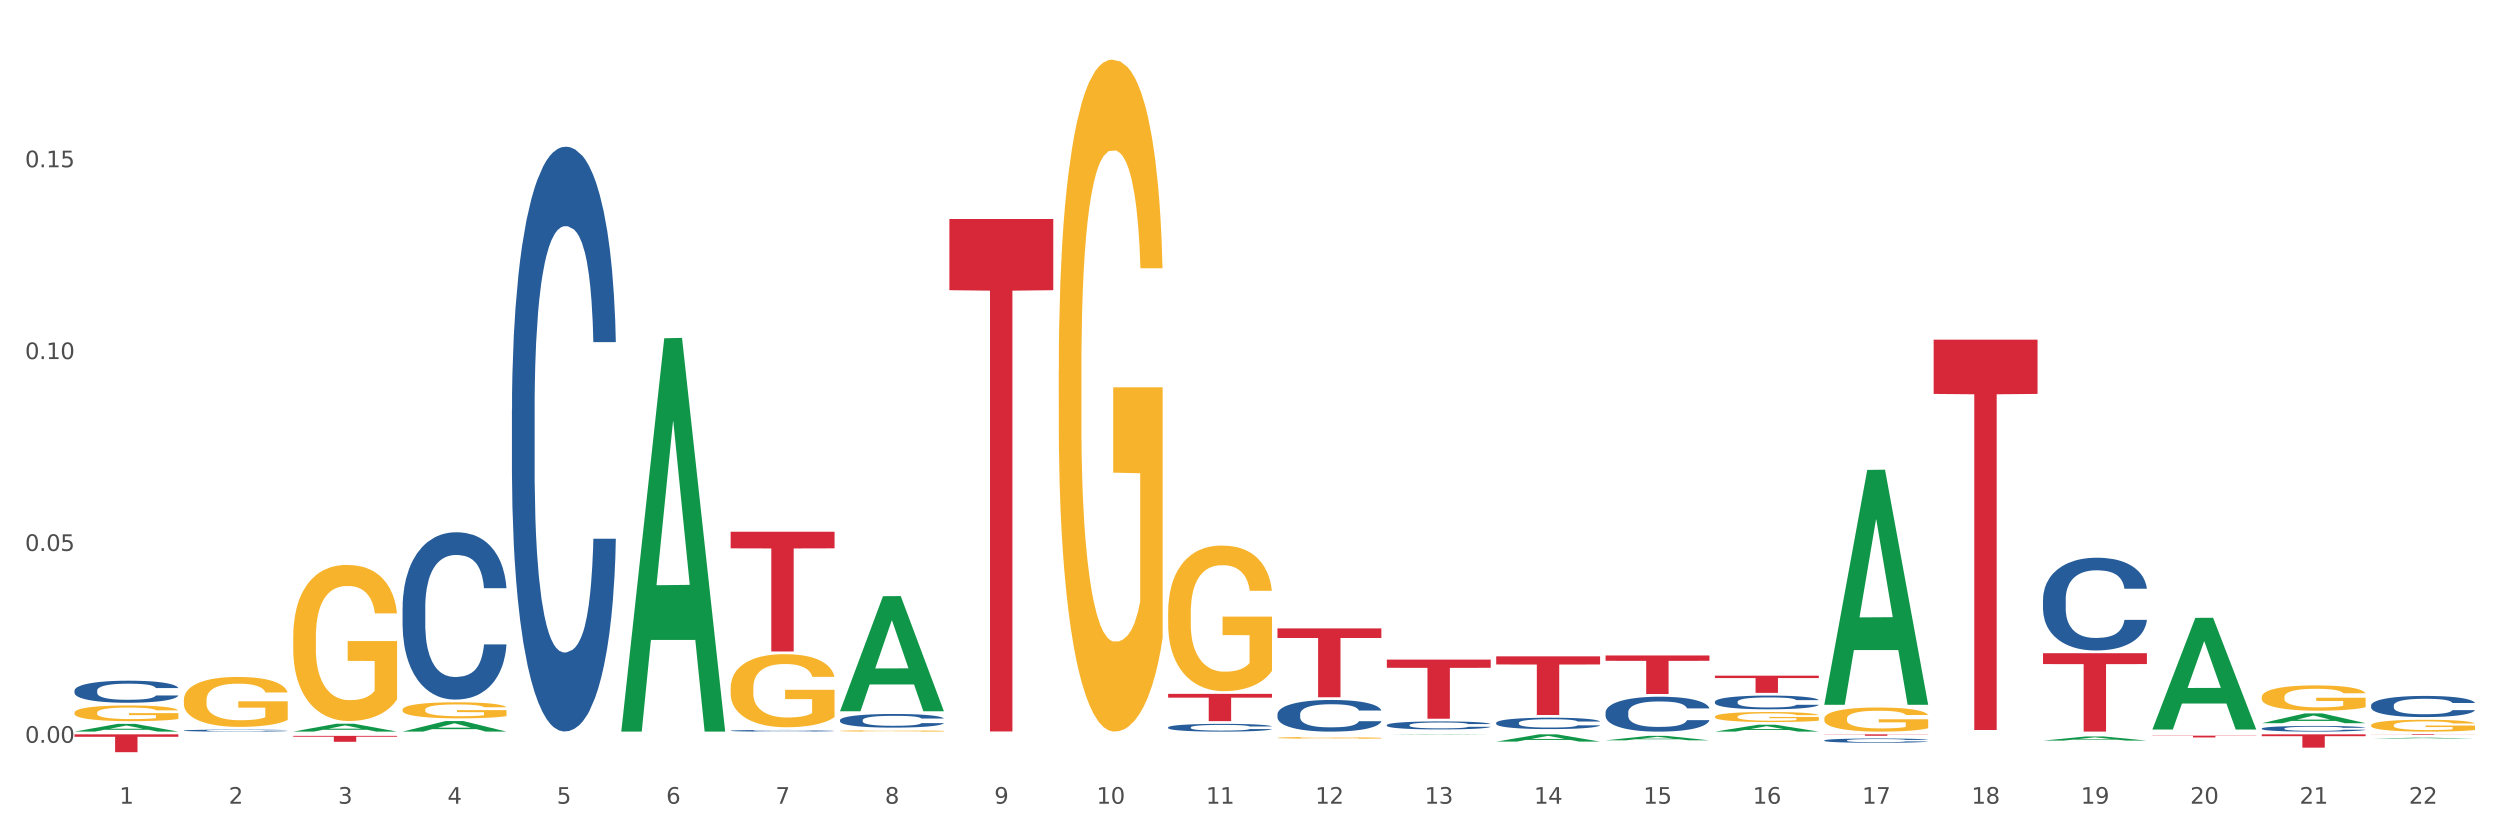 <?xml version="1.0" encoding="utf-8" standalone="no"?>
<!DOCTYPE svg PUBLIC "-//W3C//DTD SVG 1.1//EN"
  "http://www.w3.org/Graphics/SVG/1.1/DTD/svg11.dtd">
<svg xmlns:xlink="http://www.w3.org/1999/xlink" width="1080pt" height="360pt" viewBox="0 0 1080 360" xmlns="http://www.w3.org/2000/svg" version="1.1">
 <rect x="0" y="0" width="1080" height="360" fill="#333333" stroke="none"/>
 <defs>
  <style type="text/css">*{stroke-linejoin: round; stroke-linecap: butt}</style>
 </defs>
 <g id="figure_1">
  <g id="patch_1">
   <path d="M 0 360 
L 1080 360 
L 1080 0 
L 0 0 
z
" style="fill: #ffffff; stroke: #ffffff; stroke-linejoin: miter"/>
  </g>
  <g id="axes_1">
   <g id="matplotlib.axis_1">
    <g id="xtick_1">
     <g id="text_1">
      <!-- 1 -->
      <g style="fill: #4d4d4d" transform="translate(51.562 347.204) scale(0.096 -0.096)">
       <defs>
        <path id="DejaVuSans-31" d="M 794 531 
L 1825 531 
L 1825 4091 
L 703 3866 
L 703 4441 
L 1819 4666 
L 2450 4666 
L 2450 531 
L 3481 531 
L 3481 0 
L 794 0 
L 794 531 
z
" transform="scale(0.016)"/>
       </defs>
       <use xlink:href="#DejaVuSans-31"/>
      </g>
     </g>
    </g>
    <g id="xtick_2">
     <g id="text_2">
      <!-- 2 -->
      <g style="fill: #4d4d4d" transform="translate(98.807 347.204) scale(0.096 -0.096)">
       <defs>
        <path id="DejaVuSans-32" d="M 1228 531 
L 3431 531 
L 3431 0 
L 469 0 
L 469 531 
Q 828 903 1448 1529 
Q 2069 2156 2228 2338 
Q 2531 2678 2651 2914 
Q 2772 3150 2772 3378 
Q 2772 3750 2511 3984 
Q 2250 4219 1831 4219 
Q 1534 4219 1204 4116 
Q 875 4013 500 3803 
L 500 4441 
Q 881 4594 1212 4672 
Q 1544 4750 1819 4750 
Q 2544 4750 2975 4387 
Q 3406 4025 3406 3419 
Q 3406 3131 3298 2873 
Q 3191 2616 2906 2266 
Q 2828 2175 2409 1742 
Q 1991 1309 1228 531 
z
" transform="scale(0.016)"/>
       </defs>
       <use xlink:href="#DejaVuSans-32"/>
      </g>
     </g>
    </g>
    <g id="xtick_3">
     <g id="text_3">
      <!-- 3 -->
      <g style="fill: #4d4d4d" transform="translate(146.052 347.204) scale(0.096 -0.096)">
       <defs>
        <path id="DejaVuSans-33" d="M 2597 2516 
Q 3050 2419 3304 2112 
Q 3559 1806 3559 1356 
Q 3559 666 3084 287 
Q 2609 -91 1734 -91 
Q 1441 -91 1130 -33 
Q 819 25 488 141 
L 488 750 
Q 750 597 1062 519 
Q 1375 441 1716 441 
Q 2309 441 2620 675 
Q 2931 909 2931 1356 
Q 2931 1769 2642 2001 
Q 2353 2234 1838 2234 
L 1294 2234 
L 1294 2753 
L 1863 2753 
Q 2328 2753 2575 2939 
Q 2822 3125 2822 3475 
Q 2822 3834 2567 4026 
Q 2313 4219 1838 4219 
Q 1578 4219 1281 4162 
Q 984 4106 628 3988 
L 628 4550 
Q 988 4650 1302 4700 
Q 1616 4750 1894 4750 
Q 2613 4750 3031 4423 
Q 3450 4097 3450 3541 
Q 3450 3153 3228 2886 
Q 3006 2619 2597 2516 
z
" transform="scale(0.016)"/>
       </defs>
       <use xlink:href="#DejaVuSans-33"/>
      </g>
     </g>
    </g>
    <g id="xtick_4">
     <g id="text_4">
      <!-- 4 -->
      <g style="fill: #4d4d4d" transform="translate(193.297 347.204) scale(0.096 -0.096)">
       <defs>
        <path id="DejaVuSans-34" d="M 2419 4116 
L 825 1625 
L 2419 1625 
L 2419 4116 
z
M 2253 4666 
L 3047 4666 
L 3047 1625 
L 3713 1625 
L 3713 1100 
L 3047 1100 
L 3047 0 
L 2419 0 
L 2419 1100 
L 313 1100 
L 313 1709 
L 2253 4666 
z
" transform="scale(0.016)"/>
       </defs>
       <use xlink:href="#DejaVuSans-34"/>
      </g>
     </g>
    </g>
    <g id="xtick_5">
     <g id="text_5">
      <!-- 5 -->
      <g style="fill: #4d4d4d" transform="translate(240.542 347.204) scale(0.096 -0.096)">
       <defs>
        <path id="DejaVuSans-35" d="M 691 4666 
L 3169 4666 
L 3169 4134 
L 1269 4134 
L 1269 2991 
Q 1406 3038 1543 3061 
Q 1681 3084 1819 3084 
Q 2600 3084 3056 2656 
Q 3513 2228 3513 1497 
Q 3513 744 3044 326 
Q 2575 -91 1722 -91 
Q 1428 -91 1123 -41 
Q 819 9 494 109 
L 494 744 
Q 775 591 1075 516 
Q 1375 441 1709 441 
Q 2250 441 2565 725 
Q 2881 1009 2881 1497 
Q 2881 1984 2565 2268 
Q 2250 2553 1709 2553 
Q 1456 2553 1204 2497 
Q 953 2441 691 2322 
L 691 4666 
z
" transform="scale(0.016)"/>
       </defs>
       <use xlink:href="#DejaVuSans-35"/>
      </g>
     </g>
    </g>
    <g id="xtick_6">
     <g id="text_6">
      <!-- 6 -->
      <g style="fill: #4d4d4d" transform="translate(287.787 347.204) scale(0.096 -0.096)">
       <defs>
        <path id="DejaVuSans-36" d="M 2113 2584 
Q 1688 2584 1439 2293 
Q 1191 2003 1191 1497 
Q 1191 994 1439 701 
Q 1688 409 2113 409 
Q 2538 409 2786 701 
Q 3034 994 3034 1497 
Q 3034 2003 2786 2293 
Q 2538 2584 2113 2584 
z
M 3366 4563 
L 3366 3988 
Q 3128 4100 2886 4159 
Q 2644 4219 2406 4219 
Q 1781 4219 1451 3797 
Q 1122 3375 1075 2522 
Q 1259 2794 1537 2939 
Q 1816 3084 2150 3084 
Q 2853 3084 3261 2657 
Q 3669 2231 3669 1497 
Q 3669 778 3244 343 
Q 2819 -91 2113 -91 
Q 1303 -91 875 529 
Q 447 1150 447 2328 
Q 447 3434 972 4092 
Q 1497 4750 2381 4750 
Q 2619 4750 2861 4703 
Q 3103 4656 3366 4563 
z
" transform="scale(0.016)"/>
       </defs>
       <use xlink:href="#DejaVuSans-36"/>
      </g>
     </g>
    </g>
    <g id="xtick_7">
     <g id="text_7">
      <!-- 7 -->
      <g style="fill: #4d4d4d" transform="translate(335.032 347.204) scale(0.096 -0.096)">
       <defs>
        <path id="DejaVuSans-37" d="M 525 4666 
L 3525 4666 
L 3525 4397 
L 1831 0 
L 1172 0 
L 2766 4134 
L 525 4134 
L 525 4666 
z
" transform="scale(0.016)"/>
       </defs>
       <use xlink:href="#DejaVuSans-37"/>
      </g>
     </g>
    </g>
    <g id="xtick_8">
     <g id="text_8">
      <!-- 8 -->
      <g style="fill: #4d4d4d" transform="translate(382.276 347.204) scale(0.096 -0.096)">
       <defs>
        <path id="DejaVuSans-38" d="M 2034 2216 
Q 1584 2216 1326 1975 
Q 1069 1734 1069 1313 
Q 1069 891 1326 650 
Q 1584 409 2034 409 
Q 2484 409 2743 651 
Q 3003 894 3003 1313 
Q 3003 1734 2745 1975 
Q 2488 2216 2034 2216 
z
M 1403 2484 
Q 997 2584 770 2862 
Q 544 3141 544 3541 
Q 544 4100 942 4425 
Q 1341 4750 2034 4750 
Q 2731 4750 3128 4425 
Q 3525 4100 3525 3541 
Q 3525 3141 3298 2862 
Q 3072 2584 2669 2484 
Q 3125 2378 3379 2068 
Q 3634 1759 3634 1313 
Q 3634 634 3220 271 
Q 2806 -91 2034 -91 
Q 1263 -91 848 271 
Q 434 634 434 1313 
Q 434 1759 690 2068 
Q 947 2378 1403 2484 
z
M 1172 3481 
Q 1172 3119 1398 2916 
Q 1625 2713 2034 2713 
Q 2441 2713 2670 2916 
Q 2900 3119 2900 3481 
Q 2900 3844 2670 4047 
Q 2441 4250 2034 4250 
Q 1625 4250 1398 4047 
Q 1172 3844 1172 3481 
z
" transform="scale(0.016)"/>
       </defs>
       <use xlink:href="#DejaVuSans-38"/>
      </g>
     </g>
    </g>
    <g id="xtick_9">
     <g id="text_9">
      <!-- 9 -->
      <g style="fill: #4d4d4d" transform="translate(429.521 347.204) scale(0.096 -0.096)">
       <defs>
        <path id="DejaVuSans-39" d="M 703 97 
L 703 672 
Q 941 559 1184 500 
Q 1428 441 1663 441 
Q 2288 441 2617 861 
Q 2947 1281 2994 2138 
Q 2813 1869 2534 1725 
Q 2256 1581 1919 1581 
Q 1219 1581 811 2004 
Q 403 2428 403 3163 
Q 403 3881 828 4315 
Q 1253 4750 1959 4750 
Q 2769 4750 3195 4129 
Q 3622 3509 3622 2328 
Q 3622 1225 3098 567 
Q 2575 -91 1691 -91 
Q 1453 -91 1209 -44 
Q 966 3 703 97 
z
M 1959 2075 
Q 2384 2075 2632 2365 
Q 2881 2656 2881 3163 
Q 2881 3666 2632 3958 
Q 2384 4250 1959 4250 
Q 1534 4250 1286 3958 
Q 1038 3666 1038 3163 
Q 1038 2656 1286 2365 
Q 1534 2075 1959 2075 
z
" transform="scale(0.016)"/>
       </defs>
       <use xlink:href="#DejaVuSans-39"/>
      </g>
     </g>
    </g>
    <g id="xtick_10">
     <g id="text_10">
      <!-- 10 -->
      <g style="fill: #4d4d4d" transform="translate(473.712 347.204) scale(0.096 -0.096)">
       <defs>
        <path id="DejaVuSans-30" d="M 2034 4250 
Q 1547 4250 1301 3770 
Q 1056 3291 1056 2328 
Q 1056 1369 1301 889 
Q 1547 409 2034 409 
Q 2525 409 2770 889 
Q 3016 1369 3016 2328 
Q 3016 3291 2770 3770 
Q 2525 4250 2034 4250 
z
M 2034 4750 
Q 2819 4750 3233 4129 
Q 3647 3509 3647 2328 
Q 3647 1150 3233 529 
Q 2819 -91 2034 -91 
Q 1250 -91 836 529 
Q 422 1150 422 2328 
Q 422 3509 836 4129 
Q 1250 4750 2034 4750 
z
" transform="scale(0.016)"/>
       </defs>
       <use xlink:href="#DejaVuSans-31"/>
       <use xlink:href="#DejaVuSans-30" transform="translate(63.623 0)"/>
      </g>
     </g>
    </g>
    <g id="xtick_11">
     <g id="text_11">
      <!-- 11 -->
      <g style="fill: #4d4d4d" transform="translate(520.957 347.204) scale(0.096 -0.096)">
       <use xlink:href="#DejaVuSans-31"/>
       <use xlink:href="#DejaVuSans-31" transform="translate(63.623 0)"/>
      </g>
     </g>
    </g>
    <g id="xtick_12">
     <g id="text_12">
      <!-- 12 -->
      <g style="fill: #4d4d4d" transform="translate(568.202 347.204) scale(0.096 -0.096)">
       <use xlink:href="#DejaVuSans-31"/>
       <use xlink:href="#DejaVuSans-32" transform="translate(63.623 0)"/>
      </g>
     </g>
    </g>
    <g id="xtick_13">
     <g id="text_13">
      <!-- 13 -->
      <g style="fill: #4d4d4d" transform="translate(615.447 347.204) scale(0.096 -0.096)">
       <use xlink:href="#DejaVuSans-31"/>
       <use xlink:href="#DejaVuSans-33" transform="translate(63.623 0)"/>
      </g>
     </g>
    </g>
    <g id="xtick_14">
     <g id="text_14">
      <!-- 14 -->
      <g style="fill: #4d4d4d" transform="translate(662.692 347.204) scale(0.096 -0.096)">
       <use xlink:href="#DejaVuSans-31"/>
       <use xlink:href="#DejaVuSans-34" transform="translate(63.623 0)"/>
      </g>
     </g>
    </g>
    <g id="xtick_15">
     <g id="text_15">
      <!-- 15 -->
      <g style="fill: #4d4d4d" transform="translate(709.937 347.204) scale(0.096 -0.096)">
       <use xlink:href="#DejaVuSans-31"/>
       <use xlink:href="#DejaVuSans-35" transform="translate(63.623 0)"/>
      </g>
     </g>
    </g>
    <g id="xtick_16">
     <g id="text_16">
      <!-- 16 -->
      <g style="fill: #4d4d4d" transform="translate(757.181 347.204) scale(0.096 -0.096)">
       <use xlink:href="#DejaVuSans-31"/>
       <use xlink:href="#DejaVuSans-36" transform="translate(63.623 0)"/>
      </g>
     </g>
    </g>
    <g id="xtick_17">
     <g id="text_17">
      <!-- 17 -->
      <g style="fill: #4d4d4d" transform="translate(804.426 347.204) scale(0.096 -0.096)">
       <use xlink:href="#DejaVuSans-31"/>
       <use xlink:href="#DejaVuSans-37" transform="translate(63.623 0)"/>
      </g>
     </g>
    </g>
    <g id="xtick_18">
     <g id="text_18">
      <!-- 18 -->
      <g style="fill: #4d4d4d" transform="translate(851.671 347.204) scale(0.096 -0.096)">
       <use xlink:href="#DejaVuSans-31"/>
       <use xlink:href="#DejaVuSans-38" transform="translate(63.623 0)"/>
      </g>
     </g>
    </g>
    <g id="xtick_19">
     <g id="text_19">
      <!-- 19 -->
      <g style="fill: #4d4d4d" transform="translate(898.916 347.204) scale(0.096 -0.096)">
       <use xlink:href="#DejaVuSans-31"/>
       <use xlink:href="#DejaVuSans-39" transform="translate(63.623 0)"/>
      </g>
     </g>
    </g>
    <g id="xtick_20">
     <g id="text_20">
      <!-- 20 -->
      <g style="fill: #4d4d4d" transform="translate(946.161 347.204) scale(0.096 -0.096)">
       <use xlink:href="#DejaVuSans-32"/>
       <use xlink:href="#DejaVuSans-30" transform="translate(63.623 0)"/>
      </g>
     </g>
    </g>
    <g id="xtick_21">
     <g id="text_21">
      <!-- 21 -->
      <g style="fill: #4d4d4d" transform="translate(993.406 347.204) scale(0.096 -0.096)">
       <use xlink:href="#DejaVuSans-32"/>
       <use xlink:href="#DejaVuSans-31" transform="translate(63.623 0)"/>
      </g>
     </g>
    </g>
    <g id="xtick_22">
     <g id="text_22">
      <!-- 22 -->
      <g style="fill: #4d4d4d" transform="translate(1040.651 347.204) scale(0.096 -0.096)">
       <use xlink:href="#DejaVuSans-32"/>
       <use xlink:href="#DejaVuSans-32" transform="translate(63.623 0)"/>
      </g>
     </g>
    </g>
    <g id="xtick_23"/>
    <g id="xtick_24"/>
    <g id="xtick_25"/>
    <g id="xtick_26"/>
    <g id="xtick_27"/>
    <g id="xtick_28"/>
    <g id="xtick_29"/>
    <g id="xtick_30"/>
    <g id="xtick_31"/>
    <g id="xtick_32"/>
    <g id="xtick_33"/>
    <g id="xtick_34"/>
    <g id="xtick_35"/>
    <g id="xtick_36"/>
    <g id="xtick_37"/>
    <g id="xtick_38"/>
    <g id="xtick_39"/>
    <g id="xtick_40"/>
    <g id="xtick_41"/>
    <g id="xtick_42"/>
    <g id="xtick_43"/>
   </g>
   <g id="matplotlib.axis_2">
    <g id="ytick_1">
     <g id="text_23">
      <!-- 0.00 -->
      <g style="fill: #4d4d4d" transform="translate(10.8 320.875) scale(0.096 -0.096)">
       <defs>
        <path id="DejaVuSans-2e" d="M 684 794 
L 1344 794 
L 1344 0 
L 684 0 
L 684 794 
z
" transform="scale(0.016)"/>
       </defs>
       <use xlink:href="#DejaVuSans-30"/>
       <use xlink:href="#DejaVuSans-2e" transform="translate(63.623 0)"/>
       <use xlink:href="#DejaVuSans-30" transform="translate(95.41 0)"/>
       <use xlink:href="#DejaVuSans-30" transform="translate(159.033 0)"/>
      </g>
     </g>
    </g>
    <g id="ytick_2">
     <g id="text_24">
      <!-- 0.05 -->
      <g style="fill: #4d4d4d" transform="translate(10.8 238.003) scale(0.096 -0.096)">
       <use xlink:href="#DejaVuSans-30"/>
       <use xlink:href="#DejaVuSans-2e" transform="translate(63.623 0)"/>
       <use xlink:href="#DejaVuSans-30" transform="translate(95.41 0)"/>
       <use xlink:href="#DejaVuSans-35" transform="translate(159.033 0)"/>
      </g>
     </g>
    </g>
    <g id="ytick_3">
     <g id="text_25">
      <!-- 0.10 -->
      <g style="fill: #4d4d4d" transform="translate(10.8 155.131) scale(0.096 -0.096)">
       <use xlink:href="#DejaVuSans-30"/>
       <use xlink:href="#DejaVuSans-2e" transform="translate(63.623 0)"/>
       <use xlink:href="#DejaVuSans-31" transform="translate(95.41 0)"/>
       <use xlink:href="#DejaVuSans-30" transform="translate(159.033 0)"/>
      </g>
     </g>
    </g>
    <g id="ytick_4">
     <g id="text_26">
      <!-- 0.15 -->
      <g style="fill: #4d4d4d" transform="translate(10.8 72.258) scale(0.096 -0.096)">
       <use xlink:href="#DejaVuSans-30"/>
       <use xlink:href="#DejaVuSans-2e" transform="translate(63.623 0)"/>
       <use xlink:href="#DejaVuSans-31" transform="translate(95.41 0)"/>
       <use xlink:href="#DejaVuSans-35" transform="translate(159.033 0)"/>
      </g>
     </g>
    </g>
    <g id="ytick_5"/>
    <g id="ytick_6"/>
    <g id="ytick_7"/>
    <g id="ytick_8"/>
   </g>
   <g id="PolyCollection_1">
    <path d="M 32.175 316.056 
L 32.221 316.052 
L 50.73 312.717 
L 58.411 312.714 
L 77.058 316.062 
L 68.174 316.062 
L 64.148 315.282 
L 45.038 315.282 
L 44.899 315.295 
L 41.013 316.062 
L 32.175 316.062 
L 32.175 316.056 
L 47.444 314.817 
L 61.742 314.814 
L 54.663 313.428 
L 54.57 313.422 
L 54.478 313.431 
L 47.398 314.814 
L 47.444 314.817 
L 32.175 316.056 
z
" clip-path="url(#pc87ba82aae)" style="fill: #109648"/>
    <path d="M 268.399 315.742 
L 268.446 315.583 
L 286.954 146.127 
L 294.635 145.967 
L 313.282 316.062 
L 304.398 316.062 
L 300.372 276.453 
L 281.263 276.453 
L 281.124 277.092 
L 277.237 316.062 
L 268.399 316.062 
L 268.399 315.742 
L 283.669 252.815 
L 297.966 252.656 
L 290.887 182.222 
L 290.794 181.903 
L 290.702 182.382 
L 283.622 252.656 
L 283.669 252.815 
L 268.399 315.742 
z
" clip-path="url(#pc87ba82aae)" style="fill: #109648"/>
    <path d="M 173.91 316.053 
L 173.956 316.049 
L 192.464 311.495 
L 200.145 311.491 
L 218.792 316.062 
L 209.908 316.062 
L 205.883 314.998 
L 186.773 314.998 
L 186.634 315.015 
L 182.747 316.062 
L 173.91 316.062 
L 173.91 316.053 
L 189.179 314.362 
L 203.477 314.358 
L 196.397 312.465 
L 196.305 312.457 
L 196.212 312.47 
L 189.133 314.358 
L 189.179 314.362 
L 173.91 316.053 
z
" clip-path="url(#pc87ba82aae)" style="fill: #109648"/>
    <path d="M 126.665 316.055 
L 126.711 316.052 
L 145.219 312.659 
L 152.9 312.656 
L 171.547 316.062 
L 162.663 316.062 
L 158.638 315.269 
L 139.528 315.269 
L 139.389 315.282 
L 135.502 316.062 
L 126.665 316.062 
L 126.665 316.055 
L 141.934 314.796 
L 156.232 314.792 
L 149.152 313.382 
L 149.06 313.376 
L 148.967 313.385 
L 141.888 314.792 
L 141.934 314.796 
L 126.665 316.055 
z
" clip-path="url(#pc87ba82aae)" style="fill: #109648"/>
    <path d="M 362.889 307.179 
L 362.935 307.132 
L 381.444 257.551 
L 389.125 257.504 
L 407.772 307.273 
L 398.888 307.273 
L 394.862 295.683 
L 375.752 295.683 
L 375.614 295.87 
L 371.727 307.273 
L 362.889 307.273 
L 362.889 307.179 
L 378.158 288.767 
L 392.456 288.72 
L 385.377 268.112 
L 385.284 268.019 
L 385.192 268.159 
L 378.112 288.72 
L 378.158 288.767 
L 362.889 307.179 
z
" clip-path="url(#pc87ba82aae)" style="fill: #109648"/>
    <path d="M 693.603 319.822 
L 693.65 319.82 
L 712.158 317.896 
L 719.839 317.894 
L 738.486 319.826 
L 729.602 319.826 
L 725.576 319.376 
L 706.467 319.376 
L 706.328 319.383 
L 702.441 319.826 
L 693.603 319.826 
L 693.603 319.822 
L 708.873 319.108 
L 723.17 319.106 
L 716.091 318.306 
L 715.998 318.302 
L 715.906 318.308 
L 708.826 319.106 
L 708.873 319.108 
L 693.603 319.822 
z
" clip-path="url(#pc87ba82aae)" style="fill: #109648"/>
    <path d="M 646.358 320.379 
L 646.405 320.376 
L 664.913 317.231 
L 672.594 317.228 
L 691.241 320.385 
L 682.357 320.385 
L 678.331 319.65 
L 659.222 319.65 
L 659.083 319.662 
L 655.196 320.385 
L 646.358 320.385 
L 646.358 320.379 
L 661.628 319.211 
L 675.925 319.208 
L 668.846 317.901 
L 668.753 317.895 
L 668.661 317.904 
L 661.581 319.208 
L 661.628 319.211 
L 646.358 320.379 
z
" clip-path="url(#pc87ba82aae)" style="fill: #109648"/>
    <path d="M 599.113 317.381 
L 599.16 317.381 
L 617.668 317.228 
L 625.349 317.228 
L 643.996 317.381 
L 635.112 317.381 
L 631.087 317.345 
L 611.977 317.345 
L 611.838 317.346 
L 607.951 317.381 
L 599.113 317.381 
L 599.113 317.381 
L 614.383 317.324 
L 628.681 317.324 
L 621.601 317.26 
L 621.509 317.26 
L 621.416 317.261 
L 614.337 317.324 
L 614.383 317.324 
L 599.113 317.381 
z
" clip-path="url(#pc87ba82aae)" style="fill: #109648"/>
    <path d="M 788.093 304.286 
L 788.139 304.191 
L 806.648 203 
L 814.329 202.904 
L 832.976 304.477 
L 824.092 304.477 
L 820.066 280.824 
L 800.956 280.824 
L 800.817 281.206 
L 796.931 304.477 
L 788.093 304.477 
L 788.093 304.286 
L 803.362 266.709 
L 817.66 266.614 
L 810.581 224.554 
L 810.488 224.363 
L 810.395 224.65 
L 803.316 266.614 
L 803.362 266.709 
L 788.093 304.286 
z
" clip-path="url(#pc87ba82aae)" style="fill: #109648"/>
    <path d="M 740.848 316.056 
L 740.894 316.054 
L 759.403 313.096 
L 767.084 313.093 
L 785.731 316.062 
L 776.847 316.062 
L 772.821 315.371 
L 753.711 315.371 
L 753.573 315.382 
L 749.686 316.062 
L 740.848 316.062 
L 740.848 316.056 
L 756.117 314.958 
L 770.415 314.955 
L 763.336 313.726 
L 763.243 313.72 
L 763.151 313.729 
L 756.071 314.955 
L 756.117 314.958 
L 740.848 316.056 
z
" clip-path="url(#pc87ba82aae)" style="fill: #109648"/>
    <path d="M 599.113 284.949 
L 643.996 284.949 
L 643.996 288.497 
L 626.341 288.521 
L 626.341 310.48 
L 616.662 310.48 
L 616.662 288.521 
L 599.113 288.497 
L 599.113 284.973 
L 599.113 284.949 
z
" clip-path="url(#pc87ba82aae)" style="fill: #d62839"/>
    <path d="M 551.869 271.468 
L 596.751 271.468 
L 596.751 275.602 
L 579.096 275.63 
L 579.096 301.216 
L 569.418 301.216 
L 569.418 275.63 
L 551.869 275.602 
L 551.869 271.496 
L 551.869 271.468 
z
" clip-path="url(#pc87ba82aae)" style="fill: #d62839"/>
    <path d="M 410.134 94.595 
L 455.017 94.595 
L 455.017 125.362 
L 437.361 125.569 
L 437.361 315.991 
L 427.683 315.991 
L 427.683 125.569 
L 410.134 125.362 
L 410.134 94.803 
L 410.134 94.595 
z
" clip-path="url(#pc87ba82aae)" style="fill: #d62839"/>
    <path d="M 504.624 299.758 
L 549.506 299.758 
L 549.506 301.395 
L 531.851 301.406 
L 531.851 311.541 
L 522.173 311.541 
L 522.173 301.406 
L 504.624 301.395 
L 504.624 299.769 
L 504.624 299.758 
z
" clip-path="url(#pc87ba82aae)" style="fill: #d62839"/>
    <path d="M 126.665 317.9 
L 171.547 317.9 
L 171.547 318.258 
L 153.892 318.26 
L 153.892 320.471 
L 144.214 320.471 
L 144.214 318.26 
L 126.665 318.258 
L 126.665 317.903 
L 126.665 317.9 
z
" clip-path="url(#pc87ba82aae)" style="fill: #d62839"/>
    <path d="M 315.644 229.695 
L 360.527 229.695 
L 360.527 236.884 
L 342.872 236.933 
L 342.872 281.432 
L 333.193 281.432 
L 333.193 236.933 
L 315.644 236.884 
L 315.644 229.743 
L 315.644 229.695 
z
" clip-path="url(#pc87ba82aae)" style="fill: #d62839"/>
    <path d="M 835.338 146.745 
L 880.221 146.745 
L 880.221 170.175 
L 862.565 170.333 
L 862.565 315.347 
L 852.887 315.347 
L 852.887 170.333 
L 835.338 170.175 
L 835.338 146.903 
L 835.338 146.745 
z
" clip-path="url(#pc87ba82aae)" style="fill: #d62839"/>
    <path d="M 882.583 282.174 
L 927.465 282.174 
L 927.465 286.883 
L 909.81 286.915 
L 909.81 316.062 
L 900.132 316.062 
L 900.132 286.915 
L 882.583 286.883 
L 882.583 282.205 
L 882.583 282.174 
z
" clip-path="url(#pc87ba82aae)" style="fill: #d62839"/>
    <path d="M 740.848 291.885 
L 785.731 291.885 
L 785.731 292.919 
L 768.075 292.925 
L 768.075 299.32 
L 758.397 299.32 
L 758.397 292.925 
L 740.848 292.919 
L 740.848 291.892 
L 740.848 291.885 
z
" clip-path="url(#pc87ba82aae)" style="fill: #d62839"/>
    <path d="M 788.093 317.228 
L 832.976 317.228 
L 832.976 317.315 
L 815.32 317.316 
L 815.32 317.857 
L 805.642 317.857 
L 805.642 317.316 
L 788.093 317.315 
L 788.093 317.228 
L 788.093 317.228 
z
" clip-path="url(#pc87ba82aae)" style="fill: #d62839"/>
    <path d="M 929.828 317.803 
L 974.71 317.803 
L 974.71 317.911 
L 957.055 317.912 
L 957.055 318.58 
L 947.377 318.58 
L 947.377 317.912 
L 929.828 317.911 
L 929.828 317.804 
L 929.828 317.803 
z
" clip-path="url(#pc87ba82aae)" style="fill: #d62839"/>
    <path d="M 646.358 283.534 
L 691.241 283.534 
L 691.241 287.056 
L 673.586 287.08 
L 673.586 308.879 
L 663.907 308.879 
L 663.907 287.08 
L 646.358 287.056 
L 646.358 283.558 
L 646.358 283.534 
z
" clip-path="url(#pc87ba82aae)" style="fill: #d62839"/>
    <path d="M 693.603 283.162 
L 738.486 283.162 
L 738.486 285.476 
L 720.831 285.492 
L 720.831 299.815 
L 711.152 299.815 
L 711.152 285.492 
L 693.603 285.476 
L 693.603 283.178 
L 693.603 283.162 
z
" clip-path="url(#pc87ba82aae)" style="fill: #d62839"/>
    <path d="M 1024.317 317.228 
L 1069.2 317.228 
L 1069.2 317.268 
L 1051.545 317.268 
L 1051.545 317.516 
L 1041.866 317.516 
L 1041.866 317.268 
L 1024.317 317.268 
L 1024.317 317.228 
L 1024.317 317.228 
z
" clip-path="url(#pc87ba82aae)" style="fill: #d62839"/>
    <path d="M 977.072 317.228 
L 1021.955 317.228 
L 1021.955 318.03 
L 1004.3 318.036 
L 1004.3 323.003 
L 994.621 323.003 
L 994.621 318.036 
L 977.072 318.03 
L 977.072 317.233 
L 977.072 317.228 
z
" clip-path="url(#pc87ba82aae)" style="fill: #d62839"/>
    <path d="M 1024.317 313.309 
L 1024.37 313.305 
L 1024.37 313.136 
L 1024.476 312.991 
L 1025.006 312.641 
L 1025.801 312.351 
L 1026.384 312.197 
L 1026.967 312.071 
L 1027.656 311.945 
L 1028.504 311.814 
L 1030.04 311.622 
L 1030.994 311.524 
L 1032.16 311.421 
L 1034.28 311.272 
L 1035.816 311.187 
L 1037.406 311.117 
L 1040.002 311.033 
L 1041.698 310.996 
L 1043.5 310.968 
L 1045.672 310.949 
L 1047.315 310.944 
L 1050.918 310.958 
L 1053.992 311.001 
L 1055.476 311.033 
L 1057.383 311.089 
L 1058.39 311.127 
L 1060.033 311.201 
L 1061.728 311.3 
L 1062.894 311.384 
L 1064.643 311.543 
L 1065.968 311.702 
L 1067.186 311.898 
L 1067.822 312.033 
L 1068.299 312.16 
L 1068.723 312.304 
L 1069.147 312.533 
L 1059.609 312.533 
L 1059.238 312.37 
L 1058.655 312.216 
L 1057.807 312.066 
L 1057.065 311.973 
L 1055.793 311.856 
L 1054.628 311.781 
L 1053.409 311.725 
L 1051.925 311.678 
L 1050.759 311.655 
L 1049.117 311.636 
L 1045.884 311.641 
L 1043.712 311.678 
L 1042.228 311.725 
L 1041.274 311.767 
L 1040.426 311.814 
L 1039.473 311.879 
L 1038.36 311.977 
L 1037.565 312.066 
L 1036.77 312.178 
L 1036.134 312.29 
L 1035.551 312.421 
L 1035.074 312.561 
L 1034.703 312.706 
L 1034.385 312.884 
L 1034.121 313.178 
L 1034.121 313.819 
L 1034.227 313.963 
L 1034.491 314.155 
L 1034.809 314.3 
L 1035.339 314.473 
L 1035.816 314.59 
L 1036.717 314.758 
L 1037.724 314.898 
L 1038.519 314.987 
L 1039.314 315.062 
L 1040.691 315.165 
L 1042.228 315.249 
L 1043.553 315.3 
L 1045.354 315.347 
L 1046.573 315.366 
L 1047.633 315.375 
L 1050.23 315.375 
L 1052.084 315.361 
L 1054.151 315.328 
L 1055.741 315.286 
L 1057.065 315.235 
L 1058.549 315.151 
L 1059.503 315.071 
L 1059.503 314.094 
L 1047.845 314.09 
L 1047.845 313.44 
L 1069.2 313.44 
L 1069.2 315.347 
L 1068.299 315.445 
L 1067.292 315.534 
L 1066.233 315.613 
L 1064.643 315.711 
L 1062.735 315.805 
L 1061.04 315.87 
L 1059.238 315.926 
L 1057.118 315.978 
L 1054.363 316.024 
L 1052.667 316.043 
L 1050.547 316.057 
L 1048.057 316.062 
L 1045.884 316.053 
L 1043.765 316.029 
L 1041.539 315.987 
L 1039.367 315.926 
L 1037.724 315.866 
L 1036.081 315.791 
L 1034.333 315.693 
L 1032.955 315.599 
L 1031.895 315.515 
L 1030.729 315.408 
L 1029.457 315.267 
L 1028.504 315.141 
L 1027.656 315.01 
L 1026.755 314.842 
L 1026.119 314.697 
L 1025.483 314.515 
L 1025.112 314.379 
L 1024.688 314.169 
L 1024.37 313.875 
L 1024.317 313.309 
z
" clip-path="url(#pc87ba82aae)" style="fill: #f7b32b"/>
    <path d="M 929.828 315.078 
L 929.874 315.033 
L 948.382 266.916 
L 956.063 266.871 
L 974.71 315.169 
L 965.826 315.169 
L 961.801 303.922 
L 942.691 303.922 
L 942.552 304.103 
L 938.665 315.169 
L 929.828 315.169 
L 929.828 315.078 
L 945.097 297.21 
L 959.395 297.165 
L 952.315 277.165 
L 952.223 277.075 
L 952.13 277.211 
L 945.051 297.165 
L 945.097 297.21 
L 929.828 315.078 
z
" clip-path="url(#pc87ba82aae)" style="fill: #109648"/>
    <path d="M 79.42 302.415 
L 79.473 302.395 
L 79.473 301.685 
L 79.579 301.074 
L 80.109 299.596 
L 80.904 298.374 
L 81.486 297.724 
L 82.069 297.192 
L 82.758 296.66 
L 83.606 296.108 
L 85.143 295.3 
L 86.097 294.886 
L 87.262 294.452 
L 89.382 293.821 
L 90.919 293.467 
L 92.508 293.171 
L 95.105 292.816 
L 96.801 292.659 
L 98.602 292.54 
L 100.775 292.462 
L 102.418 292.442 
L 106.021 292.501 
L 109.094 292.678 
L 110.578 292.816 
L 112.486 293.053 
L 113.493 293.211 
L 115.135 293.526 
L 116.831 293.94 
L 117.997 294.294 
L 119.745 294.965 
L 121.07 295.635 
L 122.289 296.462 
L 122.925 297.034 
L 123.402 297.566 
L 123.826 298.177 
L 124.25 299.143 
L 114.711 299.143 
L 114.34 298.453 
L 113.757 297.803 
L 112.91 297.172 
L 112.168 296.778 
L 110.896 296.285 
L 109.73 295.97 
L 108.511 295.733 
L 107.028 295.536 
L 105.862 295.438 
L 104.219 295.359 
L 100.987 295.378 
L 98.814 295.536 
L 97.331 295.733 
L 96.377 295.911 
L 95.529 296.108 
L 94.575 296.384 
L 93.462 296.798 
L 92.667 297.172 
L 91.873 297.645 
L 91.237 298.118 
L 90.654 298.67 
L 90.177 299.261 
L 89.806 299.872 
L 89.488 300.621 
L 89.223 301.863 
L 89.223 304.563 
L 89.329 305.174 
L 89.594 305.982 
L 89.912 306.593 
L 90.442 307.322 
L 90.919 307.815 
L 91.82 308.524 
L 92.826 309.116 
L 93.621 309.49 
L 94.416 309.805 
L 95.794 310.239 
L 97.331 310.594 
L 98.655 310.811 
L 100.457 311.008 
L 101.676 311.087 
L 102.736 311.126 
L 105.332 311.126 
L 107.187 311.067 
L 109.253 310.929 
L 110.843 310.752 
L 112.168 310.535 
L 113.651 310.18 
L 114.605 309.845 
L 114.605 305.726 
L 102.947 305.706 
L 102.947 302.966 
L 124.303 302.966 
L 124.303 311.008 
L 123.402 311.422 
L 122.395 311.796 
L 121.335 312.131 
L 119.745 312.545 
L 117.838 312.939 
L 116.142 313.215 
L 114.34 313.452 
L 112.221 313.668 
L 109.465 313.866 
L 107.77 313.944 
L 105.65 314.004 
L 103.159 314.023 
L 100.987 313.984 
L 98.867 313.885 
L 96.642 313.708 
L 94.469 313.452 
L 92.826 313.195 
L 91.184 312.88 
L 89.435 312.466 
L 88.057 312.072 
L 86.997 311.717 
L 85.832 311.264 
L 84.56 310.673 
L 83.606 310.141 
L 82.758 309.589 
L 81.857 308.879 
L 81.222 308.268 
L 80.586 307.5 
L 80.215 306.928 
L 79.791 306.041 
L 79.473 304.799 
L 79.42 302.415 
z
" clip-path="url(#pc87ba82aae)" style="fill: #f7b32b"/>
    <path d="M 1024.317 319.089 
L 1024.364 319.089 
L 1042.872 318.683 
L 1050.553 318.682 
L 1069.2 319.09 
L 1060.316 319.09 
L 1056.29 318.995 
L 1037.181 318.995 
L 1037.042 318.996 
L 1033.155 319.09 
L 1024.317 319.09 
L 1024.317 319.089 
L 1039.587 318.938 
L 1053.884 318.938 
L 1046.805 318.769 
L 1046.712 318.768 
L 1046.62 318.769 
L 1039.54 318.938 
L 1039.587 318.938 
L 1024.317 319.089 
z
" clip-path="url(#pc87ba82aae)" style="fill: #109648"/>
    <path d="M 977.072 312.427 
L 977.119 312.423 
L 995.627 308.203 
L 1003.308 308.199 
L 1021.955 312.435 
L 1013.071 312.435 
L 1009.046 311.448 
L 989.936 311.448 
L 989.797 311.464 
L 985.91 312.435 
L 977.072 312.435 
L 977.072 312.427 
L 992.342 310.86 
L 1006.64 310.856 
L 999.56 309.102 
L 999.468 309.094 
L 999.375 309.106 
L 992.296 310.856 
L 992.342 310.86 
L 977.072 312.427 
z
" clip-path="url(#pc87ba82aae)" style="fill: #109648"/>
    <path d="M 788.093 310.457 
L 788.146 310.448 
L 788.146 310.105 
L 788.252 309.81 
L 788.782 309.097 
L 789.577 308.507 
L 790.16 308.193 
L 790.743 307.936 
L 791.431 307.679 
L 792.279 307.412 
L 793.816 307.022 
L 794.77 306.822 
L 795.936 306.613 
L 798.055 306.309 
L 799.592 306.137 
L 801.182 305.995 
L 803.778 305.823 
L 805.474 305.747 
L 807.275 305.69 
L 809.448 305.652 
L 811.091 305.643 
L 814.694 305.671 
L 817.767 305.757 
L 819.251 305.823 
L 821.159 305.938 
L 822.166 306.014 
L 823.808 306.166 
L 825.504 306.366 
L 826.67 306.537 
L 828.418 306.861 
L 829.743 307.184 
L 830.962 307.584 
L 831.598 307.86 
L 832.075 308.117 
L 832.499 308.412 
L 832.923 308.878 
L 823.384 308.878 
L 823.013 308.545 
L 822.431 308.231 
L 821.583 307.926 
L 820.841 307.736 
L 819.569 307.498 
L 818.403 307.346 
L 817.185 307.232 
L 815.701 307.136 
L 814.535 307.089 
L 812.892 307.051 
L 809.66 307.06 
L 807.487 307.136 
L 806.004 307.232 
L 805.05 307.317 
L 804.202 307.412 
L 803.248 307.546 
L 802.135 307.745 
L 801.341 307.926 
L 800.546 308.155 
L 799.91 308.383 
L 799.327 308.649 
L 798.85 308.935 
L 798.479 309.23 
L 798.161 309.591 
L 797.896 310.191 
L 797.896 311.495 
L 798.002 311.789 
L 798.267 312.18 
L 798.585 312.475 
L 799.115 312.827 
L 799.592 313.065 
L 800.493 313.407 
L 801.499 313.693 
L 802.294 313.873 
L 803.089 314.026 
L 804.467 314.235 
L 806.004 314.406 
L 807.328 314.511 
L 809.13 314.606 
L 810.349 314.644 
L 811.409 314.663 
L 814.005 314.663 
L 815.86 314.635 
L 817.926 314.568 
L 819.516 314.482 
L 820.841 314.378 
L 822.325 314.206 
L 823.278 314.045 
L 823.278 312.056 
L 811.621 312.046 
L 811.621 310.724 
L 832.976 310.724 
L 832.976 314.606 
L 832.075 314.806 
L 831.068 314.987 
L 830.008 315.148 
L 828.418 315.348 
L 826.511 315.539 
L 824.815 315.672 
L 823.013 315.786 
L 820.894 315.891 
L 818.138 315.986 
L 816.443 316.024 
L 814.323 316.052 
L 811.833 316.062 
L 809.66 316.043 
L 807.54 315.995 
L 805.315 315.91 
L 803.142 315.786 
L 801.499 315.662 
L 799.857 315.51 
L 798.108 315.31 
L 796.73 315.12 
L 795.671 314.949 
L 794.505 314.73 
L 793.233 314.444 
L 792.279 314.187 
L 791.431 313.921 
L 790.531 313.578 
L 789.895 313.283 
L 789.259 312.912 
L 788.888 312.636 
L 788.464 312.208 
L 788.146 311.609 
L 788.093 310.457 
z
" clip-path="url(#pc87ba82aae)" style="fill: #f7b32b"/>
    <path d="M 126.665 275.213 
L 126.718 275.152 
L 126.718 272.934 
L 126.824 271.025 
L 127.354 266.406 
L 128.148 262.587 
L 128.731 260.554 
L 129.314 258.891 
L 130.003 257.229 
L 130.851 255.504 
L 132.388 252.979 
L 133.342 251.685 
L 134.507 250.33 
L 136.627 248.359 
L 138.164 247.251 
L 139.753 246.327 
L 142.35 245.218 
L 144.046 244.726 
L 145.847 244.356 
L 148.02 244.11 
L 149.662 244.048 
L 153.266 244.233 
L 156.339 244.787 
L 157.823 245.218 
L 159.731 245.957 
L 160.737 246.45 
L 162.38 247.436 
L 164.076 248.729 
L 165.242 249.838 
L 166.99 251.932 
L 168.315 254.026 
L 169.534 256.613 
L 170.17 258.399 
L 170.647 260.062 
L 171.07 261.971 
L 171.494 264.989 
L 161.956 264.989 
L 161.585 262.833 
L 161.002 260.801 
L 160.155 258.83 
L 159.413 257.598 
L 158.141 256.058 
L 156.975 255.073 
L 155.756 254.334 
L 154.273 253.718 
L 153.107 253.41 
L 151.464 253.164 
L 148.232 253.225 
L 146.059 253.718 
L 144.575 254.334 
L 143.622 254.888 
L 142.774 255.504 
L 141.82 256.366 
L 140.707 257.66 
L 139.912 258.83 
L 139.117 260.308 
L 138.482 261.786 
L 137.899 263.511 
L 137.422 265.359 
L 137.051 267.268 
L 136.733 269.608 
L 136.468 273.489 
L 136.468 281.927 
L 136.574 283.836 
L 136.839 286.361 
L 137.157 288.271 
L 137.687 290.549 
L 138.164 292.089 
L 139.064 294.306 
L 140.071 296.154 
L 140.866 297.324 
L 141.661 298.31 
L 143.039 299.665 
L 144.575 300.774 
L 145.9 301.451 
L 147.702 302.067 
L 148.921 302.313 
L 149.98 302.437 
L 152.577 302.437 
L 154.432 302.252 
L 156.498 301.821 
L 158.088 301.266 
L 159.413 300.589 
L 160.896 299.48 
L 161.85 298.433 
L 161.85 285.561 
L 150.192 285.499 
L 150.192 276.938 
L 171.547 276.938 
L 171.547 302.067 
L 170.647 303.36 
L 169.64 304.531 
L 168.58 305.578 
L 166.99 306.871 
L 165.083 308.103 
L 163.387 308.965 
L 161.585 309.704 
L 159.466 310.382 
L 156.71 310.998 
L 155.014 311.244 
L 152.895 311.429 
L 150.404 311.49 
L 148.232 311.367 
L 146.112 311.059 
L 143.887 310.505 
L 141.714 309.704 
L 140.071 308.904 
L 138.429 307.918 
L 136.68 306.625 
L 135.302 305.393 
L 134.242 304.284 
L 133.077 302.868 
L 131.805 301.02 
L 130.851 299.357 
L 130.003 297.632 
L 129.102 295.415 
L 128.466 293.506 
L 127.831 291.104 
L 127.46 289.318 
L 127.036 286.546 
L 126.718 282.666 
L 126.665 275.213 
z
" clip-path="url(#pc87ba82aae)" style="fill: #f7b32b"/>
    <path d="M 32.175 307.895 
L 32.228 307.889 
L 32.228 307.666 
L 32.334 307.474 
L 32.864 307.009 
L 33.659 306.624 
L 34.242 306.419 
L 34.825 306.252 
L 35.513 306.085 
L 36.361 305.911 
L 37.898 305.657 
L 38.852 305.526 
L 40.018 305.39 
L 42.137 305.191 
L 43.674 305.08 
L 45.264 304.987 
L 47.86 304.875 
L 49.556 304.826 
L 51.357 304.788 
L 53.53 304.764 
L 55.173 304.757 
L 58.776 304.776 
L 61.849 304.832 
L 63.333 304.875 
L 65.241 304.95 
L 66.248 304.999 
L 67.89 305.098 
L 69.586 305.229 
L 70.752 305.34 
L 72.5 305.551 
L 73.825 305.762 
L 75.044 306.023 
L 75.68 306.202 
L 76.157 306.37 
L 76.581 306.562 
L 77.005 306.866 
L 67.466 306.866 
L 67.095 306.649 
L 66.513 306.444 
L 65.665 306.246 
L 64.923 306.122 
L 63.651 305.967 
L 62.485 305.867 
L 61.267 305.793 
L 59.783 305.731 
L 58.617 305.7 
L 56.974 305.675 
L 53.742 305.681 
L 51.569 305.731 
L 50.086 305.793 
L 49.132 305.849 
L 48.284 305.911 
L 47.33 305.998 
L 46.217 306.128 
L 45.423 306.246 
L 44.628 306.395 
L 43.992 306.543 
L 43.409 306.717 
L 42.932 306.903 
L 42.561 307.095 
L 42.243 307.331 
L 41.978 307.722 
L 41.978 308.571 
L 42.084 308.764 
L 42.349 309.018 
L 42.667 309.21 
L 43.197 309.44 
L 43.674 309.595 
L 44.575 309.818 
L 45.581 310.004 
L 46.376 310.122 
L 47.171 310.221 
L 48.549 310.358 
L 50.086 310.469 
L 51.41 310.537 
L 53.212 310.599 
L 54.431 310.624 
L 55.491 310.637 
L 58.087 310.637 
L 59.942 310.618 
L 62.008 310.575 
L 63.598 310.519 
L 64.923 310.451 
L 66.407 310.339 
L 67.36 310.234 
L 67.36 308.937 
L 55.703 308.931 
L 55.703 308.069 
L 77.058 308.069 
L 77.058 310.599 
L 76.157 310.73 
L 75.15 310.848 
L 74.09 310.953 
L 72.5 311.083 
L 70.593 311.207 
L 68.897 311.294 
L 67.095 311.369 
L 64.976 311.437 
L 62.22 311.499 
L 60.525 311.524 
L 58.405 311.542 
L 55.915 311.548 
L 53.742 311.536 
L 51.622 311.505 
L 49.397 311.449 
L 47.224 311.369 
L 45.581 311.288 
L 43.939 311.189 
L 42.19 311.058 
L 40.812 310.934 
L 39.753 310.823 
L 38.587 310.68 
L 37.315 310.494 
L 36.361 310.327 
L 35.513 310.153 
L 34.613 309.93 
L 33.977 309.737 
L 33.341 309.496 
L 32.97 309.316 
L 32.546 309.037 
L 32.228 308.646 
L 32.175 307.895 
z
" clip-path="url(#pc87ba82aae)" style="fill: #f7b32b"/>
    <path d="M 362.889 315.759 
L 362.942 315.759 
L 362.942 315.74 
L 363.048 315.725 
L 363.578 315.686 
L 364.373 315.654 
L 364.956 315.637 
L 365.539 315.623 
L 366.228 315.609 
L 367.075 315.595 
L 368.612 315.574 
L 369.566 315.563 
L 370.732 315.552 
L 372.851 315.536 
L 374.388 315.526 
L 375.978 315.519 
L 378.574 315.509 
L 380.27 315.505 
L 382.072 315.502 
L 384.244 315.5 
L 385.887 315.5 
L 389.49 315.501 
L 392.564 315.506 
L 394.047 315.509 
L 395.955 315.516 
L 396.962 315.52 
L 398.604 315.528 
L 400.3 315.539 
L 401.466 315.548 
L 403.215 315.565 
L 404.539 315.583 
L 405.758 315.604 
L 406.394 315.619 
L 406.871 315.633 
L 407.295 315.649 
L 407.719 315.674 
L 398.181 315.674 
L 397.81 315.656 
L 397.227 315.639 
L 396.379 315.623 
L 395.637 315.613 
L 394.365 315.6 
L 393.199 315.592 
L 391.981 315.585 
L 390.497 315.58 
L 389.331 315.578 
L 387.688 315.576 
L 384.456 315.576 
L 382.284 315.58 
L 380.8 315.585 
L 379.846 315.59 
L 378.998 315.595 
L 378.044 315.602 
L 376.932 315.613 
L 376.137 315.623 
L 375.342 315.635 
L 374.706 315.647 
L 374.123 315.662 
L 373.646 315.677 
L 373.275 315.693 
L 372.957 315.713 
L 372.692 315.745 
L 372.692 315.815 
L 372.798 315.831 
L 373.063 315.852 
L 373.381 315.868 
L 373.911 315.887 
L 374.388 315.9 
L 375.289 315.919 
L 376.296 315.934 
L 377.09 315.944 
L 377.885 315.952 
L 379.263 315.963 
L 380.8 315.973 
L 382.125 315.978 
L 383.926 315.983 
L 385.145 315.985 
L 386.205 315.986 
L 388.801 315.986 
L 390.656 315.985 
L 392.723 315.981 
L 394.312 315.977 
L 395.637 315.971 
L 397.121 315.962 
L 398.075 315.953 
L 398.075 315.846 
L 386.417 315.845 
L 386.417 315.774 
L 407.772 315.774 
L 407.772 315.983 
L 406.871 315.994 
L 405.864 316.004 
L 404.804 316.013 
L 403.215 316.023 
L 401.307 316.034 
L 399.611 316.041 
L 397.81 316.047 
L 395.69 316.053 
L 392.935 316.058 
L 391.239 316.06 
L 389.119 316.061 
L 386.629 316.062 
L 384.456 316.061 
L 382.336 316.058 
L 380.111 316.054 
L 377.938 316.047 
L 376.296 316.04 
L 374.653 316.032 
L 372.904 316.021 
L 371.527 316.011 
L 370.467 316.002 
L 369.301 315.99 
L 368.029 315.975 
L 367.075 315.961 
L 366.228 315.946 
L 365.327 315.928 
L 364.691 315.912 
L 364.055 315.892 
L 363.684 315.877 
L 363.26 315.854 
L 362.942 315.822 
L 362.889 315.759 
z
" clip-path="url(#pc87ba82aae)" style="fill: #f7b32b"/>
    <path d="M 173.91 306.597 
L 173.963 306.59 
L 173.963 306.362 
L 174.069 306.166 
L 174.598 305.691 
L 175.393 305.299 
L 175.976 305.09 
L 176.559 304.919 
L 177.248 304.748 
L 178.096 304.571 
L 179.633 304.311 
L 180.586 304.178 
L 181.752 304.039 
L 183.872 303.837 
L 185.408 303.723 
L 186.998 303.628 
L 189.595 303.514 
L 191.29 303.463 
L 193.092 303.425 
L 195.265 303.4 
L 196.907 303.393 
L 200.511 303.412 
L 203.584 303.469 
L 205.068 303.514 
L 206.975 303.59 
L 207.982 303.64 
L 209.625 303.742 
L 211.321 303.874 
L 212.486 303.988 
L 214.235 304.204 
L 215.56 304.419 
L 216.779 304.685 
L 217.415 304.868 
L 217.891 305.039 
L 218.315 305.236 
L 218.739 305.546 
L 209.201 305.546 
L 208.83 305.324 
L 208.247 305.115 
L 207.399 304.913 
L 206.658 304.786 
L 205.386 304.628 
L 204.22 304.527 
L 203.001 304.451 
L 201.517 304.387 
L 200.352 304.356 
L 198.709 304.33 
L 195.477 304.337 
L 193.304 304.387 
L 191.82 304.451 
L 190.866 304.508 
L 190.019 304.571 
L 189.065 304.659 
L 187.952 304.792 
L 187.157 304.913 
L 186.362 305.065 
L 185.726 305.217 
L 185.144 305.394 
L 184.667 305.584 
L 184.296 305.78 
L 183.978 306.021 
L 183.713 306.419 
L 183.713 307.287 
L 183.819 307.483 
L 184.084 307.742 
L 184.402 307.939 
L 184.932 308.173 
L 185.408 308.331 
L 186.309 308.559 
L 187.316 308.749 
L 188.111 308.869 
L 188.906 308.971 
L 190.284 309.11 
L 191.82 309.224 
L 193.145 309.293 
L 194.947 309.357 
L 196.165 309.382 
L 197.225 309.395 
L 199.822 309.395 
L 201.676 309.376 
L 203.743 309.331 
L 205.333 309.274 
L 206.658 309.205 
L 208.141 309.091 
L 209.095 308.983 
L 209.095 307.66 
L 197.437 307.654 
L 197.437 306.774 
L 218.792 306.774 
L 218.792 309.357 
L 217.891 309.49 
L 216.885 309.61 
L 215.825 309.718 
L 214.235 309.85 
L 212.327 309.977 
L 210.632 310.066 
L 208.83 310.142 
L 206.711 310.211 
L 203.955 310.275 
L 202.259 310.3 
L 200.14 310.319 
L 197.649 310.325 
L 195.477 310.313 
L 193.357 310.281 
L 191.131 310.224 
L 188.959 310.142 
L 187.316 310.059 
L 185.673 309.958 
L 183.925 309.825 
L 182.547 309.699 
L 181.487 309.585 
L 180.321 309.439 
L 179.05 309.249 
L 178.096 309.078 
L 177.248 308.901 
L 176.347 308.673 
L 175.711 308.477 
L 175.075 308.23 
L 174.704 308.046 
L 174.281 307.761 
L 173.963 307.363 
L 173.91 306.597 
z
" clip-path="url(#pc87ba82aae)" style="fill: #f7b32b"/>
    <path d="M 504.624 264.751 
L 504.677 264.694 
L 504.677 262.625 
L 504.783 260.844 
L 505.313 256.535 
L 506.107 252.973 
L 506.69 251.077 
L 507.273 249.526 
L 507.962 247.974 
L 508.81 246.366 
L 510.347 244.01 
L 511.301 242.804 
L 512.466 241.54 
L 514.586 239.701 
L 516.123 238.667 
L 517.712 237.805 
L 520.309 236.771 
L 522.005 236.311 
L 523.806 235.967 
L 525.979 235.737 
L 527.621 235.679 
L 531.225 235.852 
L 534.298 236.369 
L 535.782 236.771 
L 537.69 237.46 
L 538.696 237.92 
L 540.339 238.839 
L 542.035 240.046 
L 543.201 241.08 
L 544.949 243.033 
L 546.274 244.987 
L 547.493 247.4 
L 548.129 249.066 
L 548.606 250.617 
L 549.029 252.398 
L 549.453 255.214 
L 539.915 255.214 
L 539.544 253.203 
L 538.961 251.307 
L 538.114 249.468 
L 537.372 248.319 
L 536.1 246.883 
L 534.934 245.964 
L 533.715 245.274 
L 532.232 244.7 
L 531.066 244.412 
L 529.423 244.182 
L 526.191 244.24 
L 524.018 244.7 
L 522.534 245.274 
L 521.581 245.791 
L 520.733 246.366 
L 519.779 247.17 
L 518.666 248.377 
L 517.871 249.468 
L 517.076 250.847 
L 516.441 252.226 
L 515.858 253.835 
L 515.381 255.558 
L 515.01 257.34 
L 514.692 259.523 
L 514.427 263.142 
L 514.427 271.014 
L 514.533 272.795 
L 514.798 275.15 
L 515.116 276.931 
L 515.646 279.057 
L 516.123 280.494 
L 517.023 282.562 
L 518.03 284.286 
L 518.825 285.377 
L 519.62 286.297 
L 520.998 287.561 
L 522.534 288.595 
L 523.859 289.227 
L 525.661 289.801 
L 526.88 290.031 
L 527.939 290.146 
L 530.536 290.146 
L 532.391 289.974 
L 534.457 289.571 
L 536.047 289.054 
L 537.372 288.422 
L 538.855 287.388 
L 539.809 286.411 
L 539.809 274.403 
L 528.151 274.346 
L 528.151 266.36 
L 549.506 266.36 
L 549.506 289.801 
L 548.606 291.008 
L 547.599 292.099 
L 546.539 293.076 
L 544.949 294.283 
L 543.042 295.432 
L 541.346 296.236 
L 539.544 296.926 
L 537.425 297.558 
L 534.669 298.132 
L 532.973 298.362 
L 530.854 298.534 
L 528.363 298.592 
L 526.191 298.477 
L 524.071 298.19 
L 521.846 297.672 
L 519.673 296.926 
L 518.03 296.179 
L 516.388 295.259 
L 514.639 294.053 
L 513.261 292.904 
L 512.201 291.87 
L 511.036 290.548 
L 509.764 288.825 
L 508.81 287.273 
L 507.962 285.665 
L 507.061 283.596 
L 506.425 281.815 
L 505.79 279.574 
L 505.419 277.908 
L 504.995 275.323 
L 504.677 271.703 
L 504.624 264.751 
z
" clip-path="url(#pc87ba82aae)" style="fill: #f7b32b"/>
    <path d="M 740.848 309.593 
L 740.901 309.59 
L 740.901 309.447 
L 741.007 309.324 
L 741.537 309.027 
L 742.332 308.781 
L 742.915 308.65 
L 743.498 308.544 
L 744.186 308.437 
L 745.034 308.326 
L 746.571 308.163 
L 747.525 308.08 
L 748.691 307.993 
L 750.81 307.866 
L 752.347 307.795 
L 753.937 307.735 
L 756.533 307.664 
L 758.229 307.632 
L 760.031 307.608 
L 762.203 307.593 
L 763.846 307.589 
L 767.449 307.601 
L 770.523 307.636 
L 772.006 307.664 
L 773.914 307.711 
L 774.921 307.743 
L 776.563 307.807 
L 778.259 307.89 
L 779.425 307.961 
L 781.174 308.096 
L 782.498 308.231 
L 783.717 308.397 
L 784.353 308.512 
L 784.83 308.619 
L 785.254 308.742 
L 785.678 308.936 
L 776.14 308.936 
L 775.769 308.797 
L 775.186 308.666 
L 774.338 308.54 
L 773.596 308.46 
L 772.324 308.361 
L 771.158 308.298 
L 769.94 308.25 
L 768.456 308.211 
L 767.29 308.191 
L 765.647 308.175 
L 762.415 308.179 
L 760.243 308.211 
L 758.759 308.25 
L 757.805 308.286 
L 756.957 308.326 
L 756.003 308.381 
L 754.891 308.464 
L 754.096 308.54 
L 753.301 308.635 
L 752.665 308.73 
L 752.082 308.841 
L 751.605 308.96 
L 751.234 309.082 
L 750.916 309.233 
L 750.651 309.483 
L 750.651 310.025 
L 750.757 310.148 
L 751.022 310.311 
L 751.34 310.433 
L 751.87 310.58 
L 752.347 310.679 
L 753.248 310.822 
L 754.255 310.941 
L 755.049 311.016 
L 755.844 311.079 
L 757.222 311.166 
L 758.759 311.238 
L 760.084 311.281 
L 761.885 311.321 
L 763.104 311.337 
L 764.164 311.345 
L 766.76 311.345 
L 768.615 311.333 
L 770.682 311.305 
L 772.271 311.269 
L 773.596 311.226 
L 775.08 311.155 
L 776.034 311.087 
L 776.034 310.259 
L 764.376 310.255 
L 764.376 309.704 
L 785.731 309.704 
L 785.731 311.321 
L 784.83 311.404 
L 783.823 311.479 
L 782.763 311.547 
L 781.174 311.63 
L 779.266 311.709 
L 777.57 311.765 
L 775.769 311.812 
L 773.649 311.856 
L 770.894 311.895 
L 769.198 311.911 
L 767.078 311.923 
L 764.588 311.927 
L 762.415 311.919 
L 760.295 311.899 
L 758.07 311.864 
L 755.897 311.812 
L 754.255 311.761 
L 752.612 311.697 
L 750.863 311.614 
L 749.486 311.535 
L 748.426 311.464 
L 747.26 311.372 
L 745.988 311.254 
L 745.034 311.147 
L 744.186 311.036 
L 743.286 310.893 
L 742.65 310.77 
L 742.014 310.616 
L 741.643 310.501 
L 741.219 310.322 
L 740.901 310.073 
L 740.848 309.593 
z
" clip-path="url(#pc87ba82aae)" style="fill: #f7b32b"/>
    <path d="M 551.869 318.732 
L 551.922 318.731 
L 551.922 318.707 
L 552.028 318.686 
L 552.557 318.635 
L 553.352 318.593 
L 553.935 318.571 
L 554.518 318.553 
L 555.207 318.535 
L 556.055 318.516 
L 557.592 318.488 
L 558.545 318.474 
L 559.711 318.459 
L 561.831 318.438 
L 563.367 318.426 
L 564.957 318.416 
L 567.554 318.403 
L 569.249 318.398 
L 571.051 318.394 
L 573.224 318.391 
L 574.866 318.391 
L 578.47 318.393 
L 581.543 318.399 
L 583.027 318.403 
L 584.934 318.412 
L 585.941 318.417 
L 587.584 318.428 
L 589.28 318.442 
L 590.445 318.454 
L 592.194 318.477 
L 593.519 318.5 
L 594.738 318.528 
L 595.374 318.548 
L 595.85 318.566 
L 596.274 318.587 
L 596.698 318.62 
L 587.16 318.62 
L 586.789 318.596 
L 586.206 318.574 
L 585.358 318.552 
L 584.617 318.539 
L 583.345 318.522 
L 582.179 318.511 
L 580.96 318.503 
L 579.476 318.496 
L 578.311 318.493 
L 576.668 318.49 
L 573.436 318.491 
L 571.263 318.496 
L 569.779 318.503 
L 568.825 318.509 
L 567.978 318.516 
L 567.024 318.525 
L 565.911 318.54 
L 565.116 318.552 
L 564.321 318.569 
L 563.685 318.585 
L 563.103 318.604 
L 562.626 318.624 
L 562.255 318.645 
L 561.937 318.67 
L 561.672 318.713 
L 561.672 318.805 
L 561.778 318.826 
L 562.043 318.854 
L 562.361 318.875 
L 562.891 318.899 
L 563.367 318.916 
L 564.268 318.941 
L 565.275 318.961 
L 566.07 318.974 
L 566.865 318.984 
L 568.243 318.999 
L 569.779 319.011 
L 571.104 319.019 
L 572.906 319.025 
L 574.124 319.028 
L 575.184 319.03 
L 577.781 319.03 
L 579.635 319.027 
L 581.702 319.023 
L 583.292 319.017 
L 584.617 319.009 
L 586.1 318.997 
L 587.054 318.986 
L 587.054 318.845 
L 575.396 318.844 
L 575.396 318.75 
L 596.751 318.75 
L 596.751 319.025 
L 595.85 319.04 
L 594.844 319.052 
L 593.784 319.064 
L 592.194 319.078 
L 590.286 319.092 
L 588.591 319.101 
L 586.789 319.109 
L 584.67 319.116 
L 581.914 319.123 
L 580.218 319.126 
L 578.099 319.128 
L 575.608 319.129 
L 573.436 319.127 
L 571.316 319.124 
L 569.09 319.118 
L 566.918 319.109 
L 565.275 319.1 
L 563.632 319.089 
L 561.884 319.075 
L 560.506 319.062 
L 559.446 319.05 
L 558.28 319.034 
L 557.009 319.014 
L 556.055 318.996 
L 555.207 318.977 
L 554.306 318.953 
L 553.67 318.932 
L 553.034 318.906 
L 552.663 318.886 
L 552.24 318.856 
L 551.922 318.813 
L 551.869 318.732 
z
" clip-path="url(#pc87ba82aae)" style="fill: #f7b32b"/>
    <path d="M 457.379 159.908 
L 457.432 159.643 
L 457.432 150.099 
L 457.538 141.88 
L 458.068 121.997 
L 458.863 105.56 
L 459.445 96.811 
L 460.028 89.653 
L 460.717 82.494 
L 461.565 75.071 
L 463.102 64.201 
L 464.056 58.634 
L 465.221 52.801 
L 467.341 44.318 
L 468.878 39.546 
L 470.467 35.569 
L 473.064 30.797 
L 474.76 28.676 
L 476.561 27.085 
L 478.734 26.025 
L 480.377 25.759 
L 483.98 26.555 
L 487.053 28.941 
L 488.537 30.797 
L 490.445 33.978 
L 491.452 36.099 
L 493.094 40.341 
L 494.79 45.908 
L 495.956 50.68 
L 497.704 59.694 
L 499.029 68.708 
L 500.248 79.843 
L 500.884 87.532 
L 501.361 94.69 
L 501.785 102.908 
L 502.209 115.899 
L 492.67 115.899 
L 492.299 106.62 
L 491.716 97.871 
L 490.869 89.387 
L 490.127 84.085 
L 488.855 77.457 
L 487.689 73.215 
L 486.47 70.034 
L 484.987 67.383 
L 483.821 66.057 
L 482.178 64.997 
L 478.946 65.262 
L 476.773 67.383 
L 475.29 70.034 
L 474.336 72.42 
L 473.488 75.071 
L 472.534 78.783 
L 471.421 84.35 
L 470.626 89.387 
L 469.832 95.75 
L 469.196 102.113 
L 468.613 109.536 
L 468.136 117.49 
L 467.765 125.708 
L 467.447 135.783 
L 467.182 152.485 
L 467.182 188.806 
L 467.288 197.025 
L 467.553 207.894 
L 467.871 216.113 
L 468.401 225.922 
L 468.878 232.55 
L 469.779 242.094 
L 470.785 250.048 
L 471.58 255.085 
L 472.375 259.327 
L 473.753 265.16 
L 475.29 269.932 
L 476.614 272.848 
L 478.416 275.499 
L 479.635 276.56 
L 480.695 277.09 
L 483.291 277.09 
L 485.146 276.294 
L 487.212 274.439 
L 488.802 272.053 
L 490.127 269.136 
L 491.61 264.364 
L 492.564 259.857 
L 492.564 204.448 
L 480.906 204.183 
L 480.906 167.332 
L 502.262 167.332 
L 502.262 275.499 
L 501.361 281.067 
L 500.354 286.104 
L 499.294 290.611 
L 497.704 296.178 
L 495.797 301.48 
L 494.101 305.192 
L 492.299 308.374 
L 490.18 311.29 
L 487.424 313.941 
L 485.729 315.001 
L 483.609 315.797 
L 481.118 316.062 
L 478.946 315.532 
L 476.826 314.206 
L 474.601 311.82 
L 472.428 308.374 
L 470.785 304.927 
L 469.143 300.685 
L 467.394 295.118 
L 466.016 289.815 
L 464.956 285.043 
L 463.791 278.946 
L 462.519 270.992 
L 461.565 263.834 
L 460.717 256.411 
L 459.816 246.867 
L 459.181 238.648 
L 458.545 228.308 
L 458.174 220.62 
L 457.75 208.69 
L 457.432 191.987 
L 457.379 159.908 
z
" clip-path="url(#pc87ba82aae)" style="fill: #f7b32b"/>
    <path d="M 977.072 301.147 
L 977.125 301.137 
L 977.125 300.778 
L 977.231 300.468 
L 977.761 299.718 
L 978.556 299.099 
L 979.139 298.769 
L 979.722 298.499 
L 980.411 298.229 
L 981.259 297.949 
L 982.795 297.54 
L 983.749 297.33 
L 984.915 297.11 
L 987.035 296.79 
L 988.571 296.61 
L 990.161 296.46 
L 992.758 296.281 
L 994.453 296.201 
L 996.255 296.141 
L 998.428 296.101 
L 1000.07 296.091 
L 1003.674 296.121 
L 1006.747 296.211 
L 1008.231 296.281 
L 1010.138 296.4 
L 1011.145 296.48 
L 1012.788 296.64 
L 1014.484 296.85 
L 1015.649 297.03 
L 1017.398 297.37 
L 1018.723 297.71 
L 1019.942 298.129 
L 1020.577 298.419 
L 1021.054 298.689 
L 1021.478 298.999 
L 1021.902 299.488 
L 1012.364 299.488 
L 1011.993 299.139 
L 1011.41 298.809 
L 1010.562 298.489 
L 1009.82 298.289 
L 1008.549 298.039 
L 1007.383 297.879 
L 1006.164 297.76 
L 1004.68 297.66 
L 1003.515 297.61 
L 1001.872 297.57 
L 998.639 297.58 
L 996.467 297.66 
L 994.983 297.76 
L 994.029 297.849 
L 993.181 297.949 
L 992.228 298.089 
L 991.115 298.299 
L 990.32 298.489 
L 989.525 298.729 
L 988.889 298.969 
L 988.306 299.249 
L 987.829 299.548 
L 987.459 299.858 
L 987.141 300.238 
L 986.876 300.867 
L 986.876 302.237 
L 986.982 302.546 
L 987.247 302.956 
L 987.565 303.266 
L 988.094 303.636 
L 988.571 303.885 
L 989.472 304.245 
L 990.479 304.545 
L 991.274 304.735 
L 992.069 304.895 
L 993.446 305.115 
L 994.983 305.295 
L 996.308 305.404 
L 998.11 305.504 
L 999.328 305.544 
L 1000.388 305.564 
L 1002.985 305.564 
L 1004.839 305.534 
L 1006.906 305.464 
L 1008.496 305.374 
L 1009.82 305.265 
L 1011.304 305.085 
L 1012.258 304.915 
L 1012.258 302.826 
L 1000.6 302.816 
L 1000.6 301.427 
L 1021.955 301.427 
L 1021.955 305.504 
L 1021.054 305.714 
L 1020.047 305.904 
L 1018.988 306.074 
L 1017.398 306.284 
L 1015.49 306.484 
L 1013.795 306.624 
L 1011.993 306.744 
L 1009.873 306.853 
L 1007.118 306.953 
L 1005.422 306.993 
L 1003.303 307.023 
L 1000.812 307.033 
L 998.639 307.013 
L 996.52 306.963 
L 994.294 306.873 
L 992.122 306.744 
L 990.479 306.614 
L 988.836 306.454 
L 987.088 306.244 
L 985.71 306.044 
L 984.65 305.864 
L 983.484 305.634 
L 982.213 305.334 
L 981.259 305.065 
L 980.411 304.785 
L 979.51 304.425 
L 978.874 304.115 
L 978.238 303.726 
L 977.867 303.436 
L 977.443 302.986 
L 977.125 302.356 
L 977.072 301.147 
z
" clip-path="url(#pc87ba82aae)" style="fill: #f7b32b"/>
    <path d="M 221.154 176.886 
L 221.208 176.655 
L 221.208 170.195 
L 221.367 161.428 
L 221.95 145.277 
L 222.693 133.049 
L 223.966 118.745 
L 224.656 112.746 
L 225.558 106.055 
L 227.415 95.211 
L 229.537 85.983 
L 231.022 80.907 
L 232.136 77.677 
L 234.63 71.909 
L 236.062 69.371 
L 237.548 67.294 
L 238.821 65.91 
L 240.943 64.295 
L 242.641 63.603 
L 244.604 63.372 
L 246.248 63.603 
L 248.424 64.526 
L 251.607 67.294 
L 252.827 68.909 
L 254.472 71.678 
L 256.169 75.369 
L 257.549 79.061 
L 259.14 84.367 
L 260.785 91.289 
L 262.376 100.056 
L 263.491 108.132 
L 264.392 116.668 
L 265.188 127.05 
L 265.772 138.356 
L 266.037 147.815 
L 256.328 147.815 
L 256.063 139.279 
L 255.533 130.05 
L 255.002 123.82 
L 254.419 118.745 
L 253.517 112.977 
L 252.721 109.285 
L 251.395 104.901 
L 250.174 102.133 
L 249.166 100.518 
L 247.946 99.133 
L 245.347 97.749 
L 243.49 97.749 
L 242.323 98.211 
L 240.89 99.364 
L 239.67 100.979 
L 238.237 103.748 
L 237.123 106.747 
L 236.009 110.669 
L 235.373 113.438 
L 234.418 118.514 
L 233.781 122.667 
L 232.932 129.819 
L 232.455 134.895 
L 231.606 148.046 
L 231.235 157.736 
L 231.075 164.427 
L 230.969 171.81 
L 230.969 207.802 
L 231.288 223.952 
L 231.553 230.874 
L 231.977 238.718 
L 232.773 248.87 
L 233.94 258.791 
L 235.16 265.943 
L 236.168 270.327 
L 237.123 273.557 
L 238.078 276.095 
L 239.245 278.402 
L 240.2 279.786 
L 241.633 281.171 
L 243.331 281.863 
L 244.657 281.863 
L 247.363 280.709 
L 248.583 279.556 
L 249.75 277.941 
L 251.023 275.403 
L 252.031 272.634 
L 252.615 270.558 
L 253.57 266.174 
L 254.312 261.56 
L 254.949 256.253 
L 255.374 251.639 
L 255.851 244.717 
L 256.222 236.873 
L 256.328 232.72 
L 266.037 232.72 
L 265.825 241.026 
L 265.454 249.101 
L 264.711 259.945 
L 264.127 266.174 
L 263.225 273.788 
L 262.27 280.248 
L 260.944 287.4 
L 259.724 292.707 
L 258.451 297.321 
L 257.071 301.474 
L 254.578 307.242 
L 253.676 308.857 
L 251.766 311.626 
L 250.28 313.241 
L 248.105 314.856 
L 245.877 315.779 
L 243.543 316.009 
L 241.474 315.548 
L 239.192 314.163 
L 237.76 312.779 
L 236.168 310.703 
L 234.312 307.473 
L 232.561 303.55 
L 230.916 298.936 
L 229.378 293.629 
L 227.945 287.631 
L 226.088 277.71 
L 224.709 268.02 
L 223.701 259.022 
L 223.011 251.408 
L 222.322 241.718 
L 221.95 235.027 
L 221.367 218.877 
L 221.154 203.88 
L 221.154 176.886 
z
" clip-path="url(#pc87ba82aae)" style="fill: #255c99"/>
    <path d="M 315.644 315.666 
L 315.697 315.665 
L 315.697 315.647 
L 315.856 315.622 
L 316.44 315.576 
L 317.183 315.541 
L 318.456 315.501 
L 319.146 315.484 
L 320.048 315.465 
L 321.904 315.434 
L 324.027 315.408 
L 325.512 315.393 
L 326.626 315.384 
L 329.12 315.367 
L 330.552 315.36 
L 332.038 315.354 
L 333.311 315.35 
L 335.433 315.346 
L 337.131 315.344 
L 339.094 315.343 
L 340.738 315.344 
L 342.913 315.346 
L 346.097 315.354 
L 347.317 315.359 
L 348.961 315.367 
L 350.659 315.377 
L 352.038 315.388 
L 353.63 315.403 
L 355.275 315.423 
L 356.866 315.448 
L 357.98 315.471 
L 358.882 315.495 
L 359.678 315.524 
L 360.262 315.557 
L 360.527 315.583 
L 350.818 315.583 
L 350.553 315.559 
L 350.022 315.533 
L 349.492 315.515 
L 348.908 315.501 
L 348.006 315.484 
L 347.211 315.474 
L 345.884 315.461 
L 344.664 315.453 
L 343.656 315.449 
L 342.436 315.445 
L 339.836 315.441 
L 337.979 315.441 
L 336.812 315.442 
L 335.38 315.446 
L 334.16 315.45 
L 332.727 315.458 
L 331.613 315.467 
L 330.499 315.478 
L 329.862 315.486 
L 328.907 315.5 
L 328.271 315.512 
L 327.422 315.532 
L 326.944 315.547 
L 326.096 315.584 
L 325.724 315.612 
L 325.565 315.631 
L 325.459 315.652 
L 325.459 315.754 
L 325.777 315.8 
L 326.043 315.82 
L 326.467 315.842 
L 327.263 315.871 
L 328.43 315.899 
L 329.65 315.919 
L 330.658 315.932 
L 331.613 315.941 
L 332.568 315.948 
L 333.735 315.955 
L 334.69 315.959 
L 336.123 315.963 
L 337.82 315.965 
L 339.147 315.965 
L 341.852 315.961 
L 343.073 315.958 
L 344.24 315.954 
L 345.513 315.946 
L 346.521 315.938 
L 347.105 315.933 
L 348.059 315.92 
L 348.802 315.907 
L 349.439 315.892 
L 349.863 315.879 
L 350.341 315.859 
L 350.712 315.837 
L 350.818 315.825 
L 360.527 315.825 
L 360.315 315.849 
L 359.943 315.872 
L 359.201 315.902 
L 358.617 315.92 
L 357.715 315.942 
L 356.76 315.96 
L 355.434 315.98 
L 354.214 315.996 
L 352.94 316.009 
L 351.561 316.021 
L 349.067 316.037 
L 348.166 316.042 
L 346.256 316.049 
L 344.77 316.054 
L 342.595 316.059 
L 340.367 316.061 
L 338.033 316.062 
L 335.963 316.061 
L 333.682 316.057 
L 332.25 316.053 
L 330.658 316.047 
L 328.801 316.038 
L 327.051 316.026 
L 325.406 316.013 
L 323.867 315.998 
L 322.435 315.981 
L 320.578 315.953 
L 319.199 315.925 
L 318.191 315.9 
L 317.501 315.878 
L 316.811 315.851 
L 316.44 315.832 
L 315.856 315.786 
L 315.644 315.743 
L 315.644 315.666 
z
" clip-path="url(#pc87ba82aae)" style="fill: #255c99"/>
    <path d="M 362.889 311.087 
L 362.942 311.082 
L 362.942 310.931 
L 363.101 310.727 
L 363.685 310.35 
L 364.428 310.064 
L 365.701 309.731 
L 366.391 309.591 
L 367.293 309.435 
L 369.149 309.182 
L 371.271 308.966 
L 372.757 308.848 
L 373.871 308.772 
L 376.365 308.638 
L 377.797 308.579 
L 379.282 308.53 
L 380.556 308.498 
L 382.678 308.46 
L 384.375 308.444 
L 386.338 308.439 
L 387.983 308.444 
L 390.158 308.465 
L 393.341 308.53 
L 394.562 308.568 
L 396.206 308.632 
L 397.904 308.719 
L 399.283 308.805 
L 400.875 308.928 
L 402.52 309.09 
L 404.111 309.295 
L 405.225 309.483 
L 406.127 309.682 
L 406.923 309.924 
L 407.506 310.188 
L 407.772 310.409 
L 398.063 310.409 
L 397.798 310.21 
L 397.267 309.994 
L 396.737 309.849 
L 396.153 309.731 
L 395.251 309.596 
L 394.456 309.51 
L 393.129 309.408 
L 391.909 309.343 
L 390.901 309.305 
L 389.681 309.273 
L 387.081 309.241 
L 385.224 309.241 
L 384.057 309.251 
L 382.625 309.278 
L 381.405 309.316 
L 379.972 309.381 
L 378.858 309.451 
L 377.744 309.542 
L 377.107 309.607 
L 376.152 309.725 
L 375.516 309.822 
L 374.667 309.989 
L 374.189 310.108 
L 373.341 310.414 
L 372.969 310.64 
L 372.81 310.797 
L 372.704 310.969 
L 372.704 311.809 
L 373.022 312.186 
L 373.287 312.347 
L 373.712 312.53 
L 374.508 312.767 
L 375.675 312.999 
L 376.895 313.165 
L 377.903 313.268 
L 378.858 313.343 
L 379.813 313.402 
L 380.98 313.456 
L 381.935 313.488 
L 383.367 313.521 
L 385.065 313.537 
L 386.391 313.537 
L 389.097 313.51 
L 390.317 313.483 
L 391.485 313.445 
L 392.758 313.386 
L 393.766 313.322 
L 394.349 313.273 
L 395.304 313.171 
L 396.047 313.063 
L 396.684 312.939 
L 397.108 312.832 
L 397.586 312.67 
L 397.957 312.487 
L 398.063 312.39 
L 407.772 312.39 
L 407.56 312.584 
L 407.188 312.772 
L 406.445 313.025 
L 405.862 313.171 
L 404.96 313.349 
L 404.005 313.499 
L 402.679 313.666 
L 401.458 313.79 
L 400.185 313.898 
L 398.806 313.995 
L 396.312 314.129 
L 395.41 314.167 
L 393.501 314.231 
L 392.015 314.269 
L 389.84 314.307 
L 387.612 314.328 
L 385.277 314.334 
L 383.208 314.323 
L 380.927 314.291 
L 379.495 314.258 
L 377.903 314.21 
L 376.046 314.135 
L 374.295 314.043 
L 372.651 313.935 
L 371.112 313.812 
L 369.68 313.672 
L 367.823 313.44 
L 366.444 313.214 
L 365.436 313.004 
L 364.746 312.826 
L 364.056 312.6 
L 363.685 312.444 
L 363.101 312.067 
L 362.889 311.717 
L 362.889 311.087 
z
" clip-path="url(#pc87ba82aae)" style="fill: #255c99"/>
    <path d="M 504.624 314.214 
L 504.677 314.211 
L 504.677 314.125 
L 504.836 314.009 
L 505.42 313.795 
L 506.162 313.632 
L 507.436 313.442 
L 508.125 313.363 
L 509.027 313.274 
L 510.884 313.13 
L 513.006 313.007 
L 514.492 312.94 
L 515.606 312.897 
L 518.099 312.82 
L 519.532 312.787 
L 521.017 312.759 
L 522.29 312.741 
L 524.412 312.719 
L 526.11 312.71 
L 528.073 312.707 
L 529.718 312.71 
L 531.893 312.722 
L 535.076 312.759 
L 536.296 312.78 
L 537.941 312.817 
L 539.639 312.866 
L 541.018 312.915 
L 542.61 312.986 
L 544.254 313.078 
L 545.846 313.194 
L 546.96 313.301 
L 547.862 313.415 
L 548.658 313.553 
L 549.241 313.703 
L 549.506 313.828 
L 539.798 313.828 
L 539.532 313.715 
L 539.002 313.592 
L 538.471 313.51 
L 537.888 313.442 
L 536.986 313.366 
L 536.19 313.317 
L 534.864 313.258 
L 533.644 313.222 
L 532.636 313.2 
L 531.415 313.182 
L 528.816 313.163 
L 526.959 313.163 
L 525.792 313.17 
L 524.359 313.185 
L 523.139 313.206 
L 521.707 313.243 
L 520.593 313.283 
L 519.479 313.335 
L 518.842 313.372 
L 517.887 313.439 
L 517.25 313.494 
L 516.401 313.589 
L 515.924 313.657 
L 515.075 313.831 
L 514.704 313.96 
L 514.545 314.049 
L 514.439 314.147 
L 514.439 314.625 
L 514.757 314.839 
L 515.022 314.931 
L 515.447 315.035 
L 516.242 315.17 
L 517.409 315.302 
L 518.63 315.397 
L 519.638 315.455 
L 520.593 315.498 
L 521.548 315.532 
L 522.715 315.562 
L 523.67 315.581 
L 525.102 315.599 
L 526.8 315.608 
L 528.126 315.608 
L 530.832 315.593 
L 532.052 315.578 
L 533.219 315.556 
L 534.492 315.523 
L 535.5 315.486 
L 536.084 315.458 
L 537.039 315.4 
L 537.782 315.339 
L 538.418 315.268 
L 538.843 315.207 
L 539.32 315.115 
L 539.692 315.011 
L 539.798 314.956 
L 549.506 314.956 
L 549.294 315.066 
L 548.923 315.173 
L 548.18 315.317 
L 547.596 315.4 
L 546.695 315.501 
L 545.74 315.587 
L 544.413 315.682 
L 543.193 315.752 
L 541.92 315.814 
L 540.54 315.869 
L 538.047 315.945 
L 537.145 315.967 
L 535.235 316.004 
L 533.75 316.025 
L 531.575 316.047 
L 529.346 316.059 
L 527.012 316.062 
L 524.943 316.056 
L 522.662 316.037 
L 521.229 316.019 
L 519.638 315.991 
L 517.781 315.949 
L 516.03 315.896 
L 514.385 315.835 
L 512.847 315.765 
L 511.414 315.685 
L 509.558 315.553 
L 508.178 315.425 
L 507.17 315.305 
L 506.481 315.204 
L 505.791 315.075 
L 505.42 314.986 
L 504.836 314.772 
L 504.624 314.573 
L 504.624 314.214 
z
" clip-path="url(#pc87ba82aae)" style="fill: #255c99"/>
    <path d="M 173.91 262.415 
L 173.963 262.349 
L 173.963 260.501 
L 174.122 257.992 
L 174.705 253.37 
L 175.448 249.871 
L 176.721 245.778 
L 177.411 244.061 
L 178.313 242.146 
L 180.17 239.043 
L 182.292 236.402 
L 183.777 234.95 
L 184.892 234.025 
L 187.385 232.375 
L 188.817 231.649 
L 190.303 231.054 
L 191.576 230.658 
L 193.698 230.196 
L 195.396 229.998 
L 197.359 229.932 
L 199.004 229.998 
L 201.179 230.262 
L 204.362 231.054 
L 205.582 231.516 
L 207.227 232.309 
L 208.924 233.365 
L 210.304 234.422 
L 211.895 235.94 
L 213.54 237.921 
L 215.132 240.43 
L 216.246 242.74 
L 217.148 245.183 
L 217.943 248.154 
L 218.527 251.39 
L 218.792 254.096 
L 209.084 254.096 
L 208.818 251.654 
L 208.288 249.013 
L 207.757 247.23 
L 207.174 245.778 
L 206.272 244.127 
L 205.476 243.071 
L 204.15 241.816 
L 202.929 241.024 
L 201.921 240.562 
L 200.701 240.166 
L 198.102 239.769 
L 196.245 239.769 
L 195.078 239.901 
L 193.645 240.232 
L 192.425 240.694 
L 190.993 241.486 
L 189.879 242.344 
L 188.764 243.467 
L 188.128 244.259 
L 187.173 245.711 
L 186.536 246.9 
L 185.687 248.947 
L 185.21 250.399 
L 184.361 254.162 
L 183.99 256.935 
L 183.83 258.85 
L 183.724 260.963 
L 183.724 271.263 
L 184.043 275.884 
L 184.308 277.865 
L 184.732 280.11 
L 185.528 283.015 
L 186.695 285.854 
L 187.916 287.9 
L 188.924 289.155 
L 189.879 290.079 
L 190.833 290.805 
L 192.001 291.466 
L 192.956 291.862 
L 194.388 292.258 
L 196.086 292.456 
L 197.412 292.456 
L 200.118 292.126 
L 201.338 291.796 
L 202.505 291.334 
L 203.778 290.607 
L 204.786 289.815 
L 205.37 289.221 
L 206.325 287.966 
L 207.068 286.646 
L 207.704 285.127 
L 208.129 283.807 
L 208.606 281.826 
L 208.977 279.581 
L 209.084 278.393 
L 218.792 278.393 
L 218.58 280.77 
L 218.209 283.081 
L 217.466 286.184 
L 216.882 287.966 
L 215.98 290.145 
L 215.026 291.994 
L 213.699 294.041 
L 212.479 295.559 
L 211.206 296.88 
L 209.826 298.068 
L 207.333 299.719 
L 206.431 300.181 
L 204.521 300.973 
L 203.036 301.435 
L 200.86 301.897 
L 198.632 302.161 
L 196.298 302.227 
L 194.229 302.095 
L 191.948 301.699 
L 190.515 301.303 
L 188.924 300.709 
L 187.067 299.785 
L 185.316 298.662 
L 183.671 297.342 
L 182.133 295.823 
L 180.7 294.107 
L 178.844 291.268 
L 177.464 288.495 
L 176.456 285.92 
L 175.766 283.741 
L 175.077 280.968 
L 174.705 279.053 
L 174.122 274.432 
L 173.91 270.14 
L 173.91 262.415 
z
" clip-path="url(#pc87ba82aae)" style="fill: #255c99"/>
    <path d="M 32.175 317.228 
L 77.058 317.228 
L 77.058 318.301 
L 59.402 318.308 
L 59.402 324.95 
L 49.724 324.95 
L 49.724 318.308 
L 32.175 318.301 
L 32.175 317.235 
L 32.175 317.228 
z
" clip-path="url(#pc87ba82aae)" style="fill: #d62839"/>
    <path d="M 32.175 298.341 
L 32.228 298.332 
L 32.228 298.088 
L 32.387 297.758 
L 32.971 297.148 
L 33.714 296.687 
L 34.987 296.147 
L 35.676 295.92 
L 36.578 295.668 
L 38.435 295.259 
L 40.557 294.91 
L 42.043 294.719 
L 43.157 294.597 
L 45.65 294.379 
L 47.083 294.283 
L 48.568 294.205 
L 49.842 294.153 
L 51.964 294.092 
L 53.661 294.066 
L 55.624 294.057 
L 57.269 294.066 
L 59.444 294.101 
L 62.627 294.205 
L 63.847 294.266 
L 65.492 294.37 
L 67.19 294.51 
L 68.569 294.649 
L 70.161 294.849 
L 71.805 295.111 
L 73.397 295.441 
L 74.511 295.746 
L 75.413 296.068 
L 76.209 296.46 
L 76.792 296.887 
L 77.058 297.244 
L 67.349 297.244 
L 67.084 296.922 
L 66.553 296.573 
L 66.023 296.338 
L 65.439 296.147 
L 64.537 295.929 
L 63.741 295.79 
L 62.415 295.624 
L 61.195 295.52 
L 60.187 295.459 
L 58.967 295.407 
L 56.367 295.354 
L 54.51 295.354 
L 53.343 295.372 
L 51.911 295.415 
L 50.69 295.476 
L 49.258 295.581 
L 48.144 295.694 
L 47.03 295.842 
L 46.393 295.946 
L 45.438 296.138 
L 44.802 296.295 
L 43.953 296.565 
L 43.475 296.756 
L 42.626 297.253 
L 42.255 297.618 
L 42.096 297.871 
L 41.99 298.149 
L 41.99 299.508 
L 42.308 300.117 
L 42.573 300.378 
L 42.998 300.675 
L 43.794 301.058 
L 44.961 301.432 
L 46.181 301.702 
L 47.189 301.867 
L 48.144 301.989 
L 49.099 302.085 
L 50.266 302.172 
L 51.221 302.224 
L 52.653 302.277 
L 54.351 302.303 
L 55.677 302.303 
L 58.383 302.259 
L 59.603 302.216 
L 60.77 302.155 
L 62.044 302.059 
L 63.052 301.954 
L 63.635 301.876 
L 64.59 301.711 
L 65.333 301.537 
L 65.97 301.336 
L 66.394 301.162 
L 66.872 300.901 
L 67.243 300.605 
L 67.349 300.448 
L 77.058 300.448 
L 76.845 300.762 
L 76.474 301.066 
L 75.731 301.476 
L 75.148 301.711 
L 74.246 301.998 
L 73.291 302.242 
L 71.965 302.512 
L 70.744 302.712 
L 69.471 302.886 
L 68.092 303.043 
L 65.598 303.261 
L 64.696 303.322 
L 62.786 303.426 
L 61.301 303.487 
L 59.126 303.548 
L 56.898 303.583 
L 54.563 303.591 
L 52.494 303.574 
L 50.213 303.522 
L 48.781 303.47 
L 47.189 303.391 
L 45.332 303.269 
L 43.581 303.121 
L 41.937 302.947 
L 40.398 302.747 
L 38.966 302.52 
L 37.109 302.146 
L 35.73 301.78 
L 34.722 301.441 
L 34.032 301.153 
L 33.342 300.788 
L 32.971 300.535 
L 32.387 299.926 
L 32.175 299.36 
L 32.175 298.341 
z
" clip-path="url(#pc87ba82aae)" style="fill: #255c99"/>
    <path d="M 1024.317 304.746 
L 1024.37 304.738 
L 1024.37 304.504 
L 1024.53 304.187 
L 1025.113 303.603 
L 1025.856 303.161 
L 1027.129 302.643 
L 1027.819 302.426 
L 1028.721 302.184 
L 1030.578 301.792 
L 1032.7 301.458 
L 1034.185 301.275 
L 1035.299 301.158 
L 1037.793 300.949 
L 1039.225 300.857 
L 1040.711 300.782 
L 1041.984 300.732 
L 1044.106 300.674 
L 1045.804 300.649 
L 1047.767 300.64 
L 1049.411 300.649 
L 1051.586 300.682 
L 1054.77 300.782 
L 1055.99 300.841 
L 1057.634 300.941 
L 1059.332 301.074 
L 1060.712 301.208 
L 1062.303 301.4 
L 1063.948 301.65 
L 1065.539 301.967 
L 1066.653 302.259 
L 1067.555 302.568 
L 1068.351 302.944 
L 1068.935 303.353 
L 1069.2 303.695 
L 1059.491 303.695 
L 1059.226 303.386 
L 1058.696 303.052 
L 1058.165 302.827 
L 1057.581 302.643 
L 1056.68 302.435 
L 1055.884 302.301 
L 1054.557 302.142 
L 1053.337 302.042 
L 1052.329 301.984 
L 1051.109 301.934 
L 1048.509 301.884 
L 1046.653 301.884 
L 1045.485 301.9 
L 1044.053 301.942 
L 1042.833 302.001 
L 1041.4 302.101 
L 1040.286 302.209 
L 1039.172 302.351 
L 1038.536 302.451 
L 1037.581 302.635 
L 1036.944 302.785 
L 1036.095 303.044 
L 1035.618 303.227 
L 1034.769 303.703 
L 1034.397 304.054 
L 1034.238 304.296 
L 1034.132 304.563 
L 1034.132 305.865 
L 1034.45 306.449 
L 1034.716 306.699 
L 1035.14 306.983 
L 1035.936 307.35 
L 1037.103 307.709 
L 1038.323 307.968 
L 1039.331 308.126 
L 1040.286 308.243 
L 1041.241 308.335 
L 1042.408 308.418 
L 1043.363 308.468 
L 1044.796 308.518 
L 1046.493 308.543 
L 1047.82 308.543 
L 1050.525 308.502 
L 1051.746 308.46 
L 1052.913 308.402 
L 1054.186 308.31 
L 1055.194 308.21 
L 1055.778 308.135 
L 1056.733 307.976 
L 1057.475 307.809 
L 1058.112 307.617 
L 1058.536 307.45 
L 1059.014 307.2 
L 1059.385 306.916 
L 1059.491 306.766 
L 1069.2 306.766 
L 1068.988 307.066 
L 1068.616 307.358 
L 1067.874 307.751 
L 1067.29 307.976 
L 1066.388 308.251 
L 1065.433 308.485 
L 1064.107 308.744 
L 1062.887 308.936 
L 1061.613 309.103 
L 1060.234 309.253 
L 1057.741 309.461 
L 1056.839 309.52 
L 1054.929 309.62 
L 1053.443 309.678 
L 1051.268 309.737 
L 1049.04 309.77 
L 1046.706 309.779 
L 1044.637 309.762 
L 1042.355 309.712 
L 1040.923 309.662 
L 1039.331 309.587 
L 1037.474 309.47 
L 1035.724 309.328 
L 1034.079 309.161 
L 1032.541 308.969 
L 1031.108 308.752 
L 1029.251 308.393 
L 1027.872 308.043 
L 1026.864 307.717 
L 1026.174 307.442 
L 1025.485 307.091 
L 1025.113 306.849 
L 1024.53 306.265 
L 1024.317 305.723 
L 1024.317 304.746 
z
" clip-path="url(#pc87ba82aae)" style="fill: #255c99"/>
    <path d="M 740.848 303.154 
L 740.901 303.148 
L 740.901 302.996 
L 741.06 302.79 
L 741.644 302.411 
L 742.387 302.123 
L 743.66 301.787 
L 744.35 301.646 
L 745.251 301.489 
L 747.108 301.234 
L 749.23 301.017 
L 750.716 300.898 
L 751.83 300.822 
L 754.324 300.687 
L 755.756 300.627 
L 757.241 300.578 
L 758.515 300.546 
L 760.637 300.508 
L 762.334 300.491 
L 764.297 300.486 
L 765.942 300.491 
L 768.117 300.513 
L 771.3 300.578 
L 772.521 300.616 
L 774.165 300.681 
L 775.863 300.768 
L 777.242 300.855 
L 778.834 300.979 
L 780.479 301.142 
L 782.07 301.348 
L 783.184 301.538 
L 784.086 301.738 
L 784.882 301.982 
L 785.465 302.248 
L 785.731 302.47 
L 776.022 302.47 
L 775.757 302.27 
L 775.226 302.053 
L 774.696 301.907 
L 774.112 301.787 
L 773.21 301.652 
L 772.415 301.565 
L 771.088 301.462 
L 769.868 301.397 
L 768.86 301.359 
L 767.64 301.326 
L 765.04 301.294 
L 763.183 301.294 
L 762.016 301.305 
L 760.584 301.332 
L 759.364 301.37 
L 757.931 301.435 
L 756.817 301.505 
L 755.703 301.598 
L 755.066 301.663 
L 754.111 301.782 
L 753.475 301.879 
L 752.626 302.048 
L 752.148 302.167 
L 751.3 302.476 
L 750.928 302.704 
L 750.769 302.861 
L 750.663 303.034 
L 750.663 303.88 
L 750.981 304.26 
L 751.246 304.422 
L 751.671 304.607 
L 752.467 304.845 
L 753.634 305.078 
L 754.854 305.246 
L 755.862 305.349 
L 756.817 305.425 
L 757.772 305.485 
L 758.939 305.539 
L 759.894 305.572 
L 761.326 305.604 
L 763.024 305.62 
L 764.35 305.62 
L 767.056 305.593 
L 768.276 305.566 
L 769.444 305.528 
L 770.717 305.469 
L 771.725 305.404 
L 772.308 305.355 
L 773.263 305.252 
L 774.006 305.143 
L 774.643 305.019 
L 775.067 304.91 
L 775.545 304.747 
L 775.916 304.563 
L 776.022 304.466 
L 785.731 304.466 
L 785.519 304.661 
L 785.147 304.851 
L 784.404 305.105 
L 783.821 305.252 
L 782.919 305.431 
L 781.964 305.582 
L 780.638 305.751 
L 779.417 305.875 
L 778.144 305.984 
L 776.765 306.081 
L 774.271 306.217 
L 773.369 306.255 
L 771.46 306.32 
L 769.974 306.358 
L 767.799 306.396 
L 765.571 306.417 
L 763.236 306.423 
L 761.167 306.412 
L 758.886 306.379 
L 757.454 306.347 
L 755.862 306.298 
L 754.005 306.222 
L 752.254 306.13 
L 750.61 306.022 
L 749.071 305.897 
L 747.639 305.756 
L 745.782 305.523 
L 744.403 305.295 
L 743.395 305.084 
L 742.705 304.905 
L 742.015 304.677 
L 741.644 304.52 
L 741.06 304.14 
L 740.848 303.788 
L 740.848 303.154 
z
" clip-path="url(#pc87ba82aae)" style="fill: #255c99"/>
    <path d="M 788.093 319.863 
L 788.146 319.861 
L 788.146 319.813 
L 788.305 319.748 
L 788.889 319.629 
L 789.632 319.538 
L 790.905 319.433 
L 791.594 319.388 
L 792.496 319.339 
L 794.353 319.259 
L 796.475 319.19 
L 797.961 319.153 
L 799.075 319.129 
L 801.568 319.086 
L 803.001 319.068 
L 804.486 319.052 
L 805.76 319.042 
L 807.882 319.03 
L 809.579 319.025 
L 811.542 319.023 
L 813.187 319.025 
L 815.362 319.032 
L 818.545 319.052 
L 819.765 319.064 
L 821.41 319.085 
L 823.108 319.112 
L 824.487 319.139 
L 826.079 319.178 
L 827.723 319.23 
L 829.315 319.294 
L 830.429 319.354 
L 831.331 319.417 
L 832.127 319.494 
L 832.71 319.578 
L 832.976 319.648 
L 823.267 319.648 
L 823.002 319.585 
L 822.471 319.516 
L 821.941 319.47 
L 821.357 319.433 
L 820.455 319.39 
L 819.659 319.363 
L 818.333 319.33 
L 817.113 319.31 
L 816.105 319.298 
L 814.885 319.288 
L 812.285 319.277 
L 810.428 319.277 
L 809.261 319.281 
L 807.829 319.289 
L 806.608 319.301 
L 805.176 319.322 
L 804.062 319.344 
L 802.948 319.373 
L 802.311 319.393 
L 801.356 319.431 
L 800.72 319.462 
L 799.871 319.515 
L 799.393 319.552 
L 798.544 319.649 
L 798.173 319.721 
L 798.014 319.77 
L 797.908 319.825 
L 797.908 320.091 
L 798.226 320.211 
L 798.491 320.262 
L 798.916 320.32 
L 799.712 320.395 
L 800.879 320.468 
L 802.099 320.521 
L 803.107 320.554 
L 804.062 320.577 
L 805.017 320.596 
L 806.184 320.613 
L 807.139 320.624 
L 808.571 320.634 
L 810.269 320.639 
L 811.595 320.639 
L 814.301 320.63 
L 815.521 320.622 
L 816.688 320.61 
L 817.962 320.591 
L 818.97 320.571 
L 819.553 320.555 
L 820.508 320.523 
L 821.251 320.489 
L 821.888 320.45 
L 822.312 320.415 
L 822.789 320.364 
L 823.161 320.306 
L 823.267 320.276 
L 832.976 320.276 
L 832.763 320.337 
L 832.392 320.397 
L 831.649 320.477 
L 831.066 320.523 
L 830.164 320.579 
L 829.209 320.627 
L 827.883 320.68 
L 826.662 320.719 
L 825.389 320.753 
L 824.01 320.784 
L 821.516 320.827 
L 820.614 320.839 
L 818.704 320.859 
L 817.219 320.871 
L 815.044 320.883 
L 812.816 320.89 
L 810.481 320.891 
L 808.412 320.888 
L 806.131 320.878 
L 804.699 320.868 
L 803.107 320.852 
L 801.25 320.828 
L 799.499 320.799 
L 797.855 320.765 
L 796.316 320.726 
L 794.884 320.682 
L 793.027 320.608 
L 791.648 320.537 
L 790.64 320.47 
L 789.95 320.414 
L 789.26 320.342 
L 788.889 320.293 
L 788.305 320.173 
L 788.093 320.062 
L 788.093 319.863 
z
" clip-path="url(#pc87ba82aae)" style="fill: #255c99"/>
    <path d="M 882.583 258.938 
L 882.636 258.901 
L 882.636 257.876 
L 882.795 256.486 
L 883.379 253.924 
L 884.121 251.984 
L 885.395 249.715 
L 886.084 248.763 
L 886.986 247.702 
L 888.843 245.981 
L 890.965 244.517 
L 892.451 243.712 
L 893.565 243.2 
L 896.058 242.285 
L 897.491 241.882 
L 898.976 241.553 
L 900.249 241.333 
L 902.371 241.077 
L 904.069 240.967 
L 906.032 240.931 
L 907.677 240.967 
L 909.852 241.114 
L 913.035 241.553 
L 914.255 241.809 
L 915.9 242.248 
L 917.598 242.834 
L 918.977 243.419 
L 920.569 244.261 
L 922.213 245.359 
L 923.805 246.75 
L 924.919 248.031 
L 925.821 249.385 
L 926.617 251.032 
L 927.2 252.826 
L 927.465 254.326 
L 917.757 254.326 
L 917.491 252.972 
L 916.961 251.508 
L 916.43 250.52 
L 915.847 249.715 
L 914.945 248.8 
L 914.149 248.214 
L 912.823 247.519 
L 911.603 247.079 
L 910.595 246.823 
L 909.374 246.604 
L 906.775 246.384 
L 904.918 246.384 
L 903.751 246.457 
L 902.318 246.64 
L 901.098 246.896 
L 899.666 247.336 
L 898.552 247.811 
L 897.438 248.434 
L 896.801 248.873 
L 895.846 249.678 
L 895.209 250.337 
L 894.36 251.471 
L 893.883 252.277 
L 893.034 254.363 
L 892.663 255.9 
L 892.504 256.961 
L 892.398 258.133 
L 892.398 263.842 
L 892.716 266.404 
L 892.981 267.502 
L 893.406 268.747 
L 894.201 270.357 
L 895.368 271.931 
L 896.589 273.065 
L 897.597 273.761 
L 898.552 274.273 
L 899.507 274.676 
L 900.674 275.042 
L 901.629 275.261 
L 903.061 275.481 
L 904.759 275.591 
L 906.085 275.591 
L 908.791 275.408 
L 910.011 275.225 
L 911.178 274.969 
L 912.451 274.566 
L 913.459 274.127 
L 914.043 273.797 
L 914.998 273.102 
L 915.741 272.37 
L 916.377 271.528 
L 916.802 270.796 
L 917.279 269.698 
L 917.651 268.454 
L 917.757 267.795 
L 927.465 267.795 
L 927.253 269.113 
L 926.882 270.394 
L 926.139 272.114 
L 925.555 273.102 
L 924.654 274.31 
L 923.699 275.335 
L 922.372 276.469 
L 921.152 277.311 
L 919.879 278.043 
L 918.499 278.702 
L 916.006 279.617 
L 915.104 279.873 
L 913.194 280.312 
L 911.709 280.568 
L 909.534 280.825 
L 907.305 280.971 
L 904.971 281.008 
L 902.902 280.934 
L 900.621 280.715 
L 899.188 280.495 
L 897.597 280.166 
L 895.74 279.653 
L 893.989 279.031 
L 892.344 278.299 
L 890.806 277.457 
L 889.373 276.506 
L 887.517 274.932 
L 886.137 273.395 
L 885.129 271.967 
L 884.44 270.76 
L 883.75 269.222 
L 883.379 268.161 
L 882.795 265.599 
L 882.583 263.22 
L 882.583 258.938 
z
" clip-path="url(#pc87ba82aae)" style="fill: #255c99"/>
    <path d="M 977.072 314.707 
L 977.126 314.704 
L 977.126 314.641 
L 977.285 314.556 
L 977.868 314.399 
L 978.611 314.279 
L 979.884 314.14 
L 980.574 314.082 
L 981.476 314.016 
L 983.333 313.911 
L 985.455 313.821 
L 986.94 313.772 
L 988.054 313.74 
L 990.548 313.684 
L 991.98 313.659 
L 993.466 313.639 
L 994.739 313.625 
L 996.861 313.61 
L 998.559 313.603 
L 1000.522 313.601 
L 1002.166 313.603 
L 1004.342 313.612 
L 1007.525 313.639 
L 1008.745 313.655 
L 1010.39 313.682 
L 1012.087 313.718 
L 1013.467 313.754 
L 1015.058 313.805 
L 1016.703 313.873 
L 1018.294 313.958 
L 1019.409 314.037 
L 1020.31 314.12 
L 1021.106 314.221 
L 1021.69 314.331 
L 1021.955 314.423 
L 1012.246 314.423 
L 1011.981 314.34 
L 1011.451 314.25 
L 1010.92 314.19 
L 1010.337 314.14 
L 1009.435 314.084 
L 1008.639 314.048 
L 1007.313 314.005 
L 1006.092 313.978 
L 1005.084 313.963 
L 1003.864 313.949 
L 1001.265 313.936 
L 999.408 313.936 
L 998.241 313.94 
L 996.808 313.951 
L 995.588 313.967 
L 994.155 313.994 
L 993.041 314.023 
L 991.927 314.061 
L 991.291 314.088 
L 990.336 314.138 
L 989.699 314.178 
L 988.85 314.248 
L 988.373 314.297 
L 987.524 314.426 
L 987.153 314.52 
L 986.993 314.585 
L 986.887 314.657 
L 986.887 315.008 
L 987.206 315.165 
L 987.471 315.232 
L 987.895 315.309 
L 988.691 315.408 
L 989.858 315.504 
L 991.078 315.574 
L 992.086 315.617 
L 993.041 315.648 
L 993.996 315.673 
L 995.163 315.696 
L 996.118 315.709 
L 997.551 315.722 
L 999.249 315.729 
L 1000.575 315.729 
L 1003.281 315.718 
L 1004.501 315.707 
L 1005.668 315.691 
L 1006.941 315.666 
L 1007.949 315.639 
L 1008.533 315.619 
L 1009.488 315.576 
L 1010.23 315.531 
L 1010.867 315.48 
L 1011.292 315.435 
L 1011.769 315.367 
L 1012.14 315.291 
L 1012.246 315.25 
L 1021.955 315.25 
L 1021.743 315.331 
L 1021.372 315.41 
L 1020.629 315.516 
L 1020.045 315.576 
L 1019.143 315.651 
L 1018.188 315.713 
L 1016.862 315.783 
L 1015.642 315.835 
L 1014.369 315.88 
L 1012.989 315.92 
L 1010.496 315.976 
L 1009.594 315.992 
L 1007.684 316.019 
L 1006.198 316.035 
L 1004.023 316.051 
L 1001.795 316.06 
L 999.461 316.062 
L 997.392 316.057 
L 995.11 316.044 
L 993.678 316.03 
L 992.086 316.01 
L 990.23 315.979 
L 988.479 315.941 
L 986.834 315.896 
L 985.296 315.844 
L 983.863 315.785 
L 982.006 315.689 
L 980.627 315.594 
L 979.619 315.507 
L 978.929 315.433 
L 978.24 315.338 
L 977.868 315.273 
L 977.285 315.116 
L 977.072 314.97 
L 977.072 314.707 
z
" clip-path="url(#pc87ba82aae)" style="fill: #255c99"/>
    <path d="M 693.603 307.757 
L 693.656 307.743 
L 693.656 307.358 
L 693.815 306.834 
L 694.399 305.87 
L 695.142 305.14 
L 696.415 304.286 
L 697.105 303.928 
L 698.007 303.529 
L 699.863 302.882 
L 701.986 302.331 
L 703.471 302.028 
L 704.585 301.835 
L 707.079 301.491 
L 708.511 301.339 
L 709.997 301.215 
L 711.27 301.133 
L 713.392 301.036 
L 715.09 300.995 
L 717.053 300.981 
L 718.697 300.995 
L 720.872 301.05 
L 724.056 301.215 
L 725.276 301.312 
L 726.92 301.477 
L 728.618 301.697 
L 729.997 301.918 
L 731.589 302.234 
L 733.234 302.648 
L 734.825 303.171 
L 735.939 303.653 
L 736.841 304.163 
L 737.637 304.782 
L 738.221 305.457 
L 738.486 306.022 
L 728.777 306.022 
L 728.512 305.512 
L 727.981 304.961 
L 727.451 304.589 
L 726.867 304.286 
L 725.965 303.942 
L 725.17 303.722 
L 723.843 303.46 
L 722.623 303.295 
L 721.615 303.198 
L 720.395 303.116 
L 717.795 303.033 
L 715.938 303.033 
L 714.771 303.061 
L 713.339 303.13 
L 712.119 303.226 
L 710.686 303.391 
L 709.572 303.57 
L 708.458 303.804 
L 707.821 303.97 
L 706.866 304.273 
L 706.23 304.521 
L 705.381 304.948 
L 704.903 305.251 
L 704.055 306.036 
L 703.683 306.614 
L 703.524 307.013 
L 703.418 307.454 
L 703.418 309.603 
L 703.736 310.567 
L 704.002 310.98 
L 704.426 311.448 
L 705.222 312.054 
L 706.389 312.646 
L 707.609 313.073 
L 708.617 313.335 
L 709.572 313.528 
L 710.527 313.679 
L 711.694 313.817 
L 712.649 313.9 
L 714.082 313.982 
L 715.779 314.024 
L 717.106 314.024 
L 719.811 313.955 
L 721.032 313.886 
L 722.199 313.789 
L 723.472 313.638 
L 724.48 313.473 
L 725.064 313.349 
L 726.018 313.087 
L 726.761 312.812 
L 727.398 312.495 
L 727.822 312.219 
L 728.3 311.806 
L 728.671 311.338 
L 728.777 311.09 
L 738.486 311.09 
L 738.274 311.586 
L 737.902 312.068 
L 737.16 312.715 
L 736.576 313.087 
L 735.674 313.542 
L 734.719 313.927 
L 733.393 314.354 
L 732.173 314.671 
L 730.899 314.946 
L 729.52 315.194 
L 727.026 315.539 
L 726.125 315.635 
L 724.215 315.8 
L 722.729 315.897 
L 720.554 315.993 
L 718.326 316.048 
L 715.992 316.062 
L 713.922 316.034 
L 711.641 315.952 
L 710.209 315.869 
L 708.617 315.745 
L 706.76 315.552 
L 705.01 315.318 
L 703.365 315.043 
L 701.826 314.726 
L 700.394 314.368 
L 698.537 313.776 
L 697.158 313.197 
L 696.15 312.66 
L 695.46 312.206 
L 694.77 311.627 
L 694.399 311.228 
L 693.815 310.264 
L 693.603 309.368 
L 693.603 307.757 
z
" clip-path="url(#pc87ba82aae)" style="fill: #255c99"/>
    <path d="M 646.358 312.259 
L 646.411 312.254 
L 646.411 312.128 
L 646.571 311.957 
L 647.154 311.642 
L 647.897 311.404 
L 649.17 311.125 
L 649.86 311.008 
L 650.762 310.877 
L 652.619 310.666 
L 654.741 310.486 
L 656.226 310.387 
L 657.34 310.324 
L 659.834 310.212 
L 661.266 310.162 
L 662.752 310.122 
L 664.025 310.095 
L 666.147 310.063 
L 667.845 310.05 
L 669.808 310.045 
L 671.452 310.05 
L 673.627 310.068 
L 676.811 310.122 
L 678.031 310.153 
L 679.676 310.207 
L 681.373 310.279 
L 682.753 310.351 
L 684.344 310.455 
L 685.989 310.59 
L 687.58 310.76 
L 688.694 310.918 
L 689.596 311.084 
L 690.392 311.287 
L 690.976 311.507 
L 691.241 311.692 
L 681.532 311.692 
L 681.267 311.525 
L 680.737 311.345 
L 680.206 311.224 
L 679.622 311.125 
L 678.721 311.012 
L 677.925 310.94 
L 676.598 310.855 
L 675.378 310.801 
L 674.37 310.769 
L 673.15 310.742 
L 670.55 310.716 
L 668.694 310.716 
L 667.526 310.724 
L 666.094 310.747 
L 664.874 310.778 
L 663.441 310.832 
L 662.327 310.891 
L 661.213 310.967 
L 660.577 311.021 
L 659.622 311.12 
L 658.985 311.201 
L 658.136 311.341 
L 657.659 311.44 
L 656.81 311.696 
L 656.438 311.885 
L 656.279 312.016 
L 656.173 312.16 
L 656.173 312.861 
L 656.491 313.176 
L 656.757 313.311 
L 657.181 313.464 
L 657.977 313.662 
L 659.144 313.856 
L 660.364 313.995 
L 661.372 314.081 
L 662.327 314.143 
L 663.282 314.193 
L 664.449 314.238 
L 665.404 314.265 
L 666.837 314.292 
L 668.534 314.305 
L 669.861 314.305 
L 672.566 314.283 
L 673.787 314.26 
L 674.954 314.229 
L 676.227 314.179 
L 677.235 314.125 
L 677.819 314.085 
L 678.774 314 
L 679.516 313.91 
L 680.153 313.806 
L 680.577 313.716 
L 681.055 313.581 
L 681.426 313.428 
L 681.532 313.347 
L 691.241 313.347 
L 691.029 313.509 
L 690.657 313.667 
L 689.915 313.878 
L 689.331 314 
L 688.429 314.148 
L 687.474 314.274 
L 686.148 314.413 
L 684.928 314.517 
L 683.654 314.607 
L 682.275 314.688 
L 679.782 314.8 
L 678.88 314.832 
L 676.97 314.886 
L 675.484 314.917 
L 673.309 314.949 
L 671.081 314.967 
L 668.747 314.971 
L 666.678 314.962 
L 664.396 314.935 
L 662.964 314.908 
L 661.372 314.868 
L 659.515 314.805 
L 657.765 314.728 
L 656.12 314.638 
L 654.582 314.535 
L 653.149 314.418 
L 651.292 314.224 
L 649.913 314.036 
L 648.905 313.86 
L 648.215 313.712 
L 647.526 313.523 
L 647.154 313.392 
L 646.571 313.077 
L 646.358 312.785 
L 646.358 312.259 
z
" clip-path="url(#pc87ba82aae)" style="fill: #255c99"/>
    <path d="M 599.113 313.204 
L 599.167 313.201 
L 599.167 313.112 
L 599.326 312.992 
L 599.909 312.77 
L 600.652 312.602 
L 601.925 312.406 
L 602.615 312.324 
L 603.517 312.232 
L 605.374 312.083 
L 607.496 311.956 
L 608.981 311.886 
L 610.095 311.842 
L 612.589 311.763 
L 614.021 311.728 
L 615.507 311.699 
L 616.78 311.68 
L 618.902 311.658 
L 620.6 311.649 
L 622.563 311.645 
L 624.207 311.649 
L 626.383 311.661 
L 629.566 311.699 
L 630.786 311.722 
L 632.431 311.76 
L 634.128 311.81 
L 635.508 311.861 
L 637.099 311.934 
L 638.744 312.029 
L 640.335 312.149 
L 641.45 312.26 
L 642.351 312.377 
L 643.147 312.52 
L 643.731 312.675 
L 643.996 312.805 
L 634.287 312.805 
L 634.022 312.688 
L 633.492 312.561 
L 632.961 312.476 
L 632.378 312.406 
L 631.476 312.327 
L 630.68 312.276 
L 629.354 312.216 
L 628.133 312.178 
L 627.125 312.156 
L 625.905 312.137 
L 623.306 312.118 
L 621.449 312.118 
L 620.282 312.124 
L 618.849 312.14 
L 617.629 312.162 
L 616.196 312.2 
L 615.082 312.241 
L 613.968 312.295 
L 613.332 312.333 
L 612.377 312.403 
L 611.74 312.46 
L 610.891 312.558 
L 610.414 312.628 
L 609.565 312.808 
L 609.194 312.941 
L 609.034 313.033 
L 608.928 313.135 
L 608.928 313.629 
L 609.247 313.851 
L 609.512 313.946 
L 609.936 314.054 
L 610.732 314.193 
L 611.899 314.329 
L 613.119 314.427 
L 614.127 314.488 
L 615.082 314.532 
L 616.037 314.567 
L 617.204 314.599 
L 618.159 314.618 
L 619.592 314.637 
L 621.29 314.646 
L 622.616 314.646 
L 625.322 314.63 
L 626.542 314.614 
L 627.709 314.592 
L 628.982 314.557 
L 629.99 314.519 
L 630.574 314.491 
L 631.529 314.431 
L 632.271 314.367 
L 632.908 314.294 
L 633.333 314.231 
L 633.81 314.136 
L 634.181 314.028 
L 634.287 313.971 
L 643.996 313.971 
L 643.784 314.085 
L 643.413 314.196 
L 642.67 314.345 
L 642.086 314.431 
L 641.184 314.535 
L 640.229 314.624 
L 638.903 314.722 
L 637.683 314.795 
L 636.41 314.858 
L 635.03 314.915 
L 632.537 314.995 
L 631.635 315.017 
L 629.725 315.055 
L 628.239 315.077 
L 626.064 315.099 
L 623.836 315.112 
L 621.502 315.115 
L 619.433 315.109 
L 617.151 315.09 
L 615.719 315.071 
L 614.127 315.042 
L 612.271 314.998 
L 610.52 314.944 
L 608.875 314.881 
L 607.337 314.808 
L 605.904 314.725 
L 604.047 314.589 
L 602.668 314.456 
L 601.66 314.332 
L 600.97 314.228 
L 600.281 314.095 
L 599.909 314.003 
L 599.326 313.781 
L 599.113 313.575 
L 599.113 313.204 
z
" clip-path="url(#pc87ba82aae)" style="fill: #255c99"/>
    <path d="M 551.869 308.529 
L 551.922 308.516 
L 551.922 308.166 
L 552.081 307.692 
L 552.664 306.817 
L 553.407 306.155 
L 554.68 305.38 
L 555.37 305.055 
L 556.272 304.693 
L 558.129 304.106 
L 560.251 303.606 
L 561.736 303.331 
L 562.851 303.157 
L 565.344 302.844 
L 566.776 302.707 
L 568.262 302.594 
L 569.535 302.519 
L 571.657 302.432 
L 573.355 302.394 
L 575.318 302.382 
L 576.963 302.394 
L 579.138 302.444 
L 582.321 302.594 
L 583.541 302.682 
L 585.186 302.832 
L 586.883 303.032 
L 588.263 303.231 
L 589.854 303.519 
L 591.499 303.894 
L 593.091 304.368 
L 594.205 304.806 
L 595.107 305.268 
L 595.902 305.83 
L 596.486 306.442 
L 596.751 306.954 
L 587.043 306.954 
L 586.777 306.492 
L 586.247 305.992 
L 585.716 305.655 
L 585.133 305.38 
L 584.231 305.068 
L 583.435 304.868 
L 582.109 304.631 
L 580.888 304.481 
L 579.88 304.393 
L 578.66 304.318 
L 576.061 304.243 
L 574.204 304.243 
L 573.037 304.268 
L 571.604 304.331 
L 570.384 304.418 
L 568.952 304.568 
L 567.838 304.731 
L 566.723 304.943 
L 566.087 305.093 
L 565.132 305.368 
L 564.495 305.593 
L 563.646 305.98 
L 563.169 306.255 
L 562.32 306.967 
L 561.949 307.492 
L 561.789 307.854 
L 561.683 308.254 
L 561.683 310.203 
L 562.002 311.077 
L 562.267 311.452 
L 562.691 311.877 
L 563.487 312.426 
L 564.654 312.964 
L 565.875 313.351 
L 566.883 313.588 
L 567.838 313.763 
L 568.792 313.901 
L 569.96 314.026 
L 570.915 314.1 
L 572.347 314.175 
L 574.045 314.213 
L 575.371 314.213 
L 578.077 314.15 
L 579.297 314.088 
L 580.464 314.001 
L 581.737 313.863 
L 582.745 313.713 
L 583.329 313.601 
L 584.284 313.363 
L 585.027 313.114 
L 585.663 312.826 
L 586.088 312.576 
L 586.565 312.202 
L 586.936 311.777 
L 587.043 311.552 
L 596.751 311.552 
L 596.539 312.002 
L 596.168 312.439 
L 595.425 313.026 
L 594.841 313.363 
L 593.939 313.776 
L 592.985 314.125 
L 591.658 314.513 
L 590.438 314.8 
L 589.165 315.05 
L 587.785 315.275 
L 585.292 315.587 
L 584.39 315.675 
L 582.48 315.825 
L 580.995 315.912 
L 578.819 315.999 
L 576.591 316.049 
L 574.257 316.062 
L 572.188 316.037 
L 569.907 315.962 
L 568.474 315.887 
L 566.883 315.775 
L 565.026 315.6 
L 563.275 315.387 
L 561.63 315.137 
L 560.092 314.85 
L 558.659 314.525 
L 556.803 313.988 
L 555.423 313.463 
L 554.415 312.976 
L 553.725 312.564 
L 553.036 312.039 
L 552.664 311.677 
L 552.081 310.802 
L 551.869 309.99 
L 551.869 308.529 
z
" clip-path="url(#pc87ba82aae)" style="fill: #255c99"/>
    <path d="M 882.583 319.944 
L 882.629 319.943 
L 901.137 318.144 
L 908.818 318.142 
L 927.465 319.948 
L 918.581 319.948 
L 914.556 319.527 
L 895.446 319.527 
L 895.307 319.534 
L 891.42 319.948 
L 882.583 319.948 
L 882.583 319.944 
L 897.852 319.276 
L 912.15 319.275 
L 905.07 318.527 
L 904.978 318.524 
L 904.885 318.529 
L 897.806 319.275 
L 897.852 319.276 
L 882.583 319.944 
z
" clip-path="url(#pc87ba82aae)" style="fill: #109648"/>
    <path d="M 79.42 315.581 
L 79.473 315.58 
L 79.473 315.558 
L 79.632 315.528 
L 80.216 315.472 
L 80.958 315.43 
L 82.232 315.38 
L 82.921 315.36 
L 83.823 315.337 
L 85.68 315.299 
L 87.802 315.267 
L 89.288 315.25 
L 90.402 315.239 
L 92.895 315.219 
L 94.328 315.21 
L 95.813 315.203 
L 97.086 315.198 
L 99.209 315.192 
L 100.906 315.19 
L 102.869 315.189 
L 104.514 315.19 
L 106.689 315.193 
L 109.872 315.203 
L 111.092 315.208 
L 112.737 315.218 
L 114.435 315.231 
L 115.814 315.243 
L 117.406 315.262 
L 119.05 315.286 
L 120.642 315.316 
L 121.756 315.344 
L 122.658 315.373 
L 123.454 315.409 
L 124.037 315.448 
L 124.303 315.481 
L 114.594 315.481 
L 114.329 315.451 
L 113.798 315.419 
L 113.268 315.398 
L 112.684 315.38 
L 111.782 315.36 
L 110.986 315.348 
L 109.66 315.333 
L 108.44 315.323 
L 107.432 315.317 
L 106.212 315.313 
L 103.612 315.308 
L 101.755 315.308 
L 100.588 315.309 
L 99.156 315.313 
L 97.935 315.319 
L 96.503 315.329 
L 95.389 315.339 
L 94.275 315.352 
L 93.638 315.362 
L 92.683 315.38 
L 92.046 315.394 
L 91.198 315.419 
L 90.72 315.436 
L 89.871 315.482 
L 89.5 315.515 
L 89.341 315.538 
L 89.235 315.564 
L 89.235 315.688 
L 89.553 315.744 
L 89.818 315.768 
L 90.243 315.795 
L 91.038 315.83 
L 92.206 315.864 
L 93.426 315.889 
L 94.434 315.904 
L 95.389 315.915 
L 96.344 315.924 
L 97.511 315.932 
L 98.466 315.937 
L 99.898 315.942 
L 101.596 315.944 
L 102.922 315.944 
L 105.628 315.94 
L 106.848 315.936 
L 108.015 315.93 
L 109.289 315.922 
L 110.297 315.912 
L 110.88 315.905 
L 111.835 315.89 
L 112.578 315.874 
L 113.214 315.855 
L 113.639 315.839 
L 114.116 315.816 
L 114.488 315.788 
L 114.594 315.774 
L 124.303 315.774 
L 124.09 315.803 
L 123.719 315.831 
L 122.976 315.868 
L 122.393 315.89 
L 121.491 315.916 
L 120.536 315.938 
L 119.209 315.963 
L 117.989 315.981 
L 116.716 315.997 
L 115.337 316.012 
L 112.843 316.032 
L 111.941 316.037 
L 110.031 316.047 
L 108.546 316.052 
L 106.371 316.058 
L 104.142 316.061 
L 101.808 316.062 
L 99.739 316.06 
L 97.458 316.055 
L 96.025 316.051 
L 94.434 316.044 
L 92.577 316.032 
L 90.826 316.019 
L 89.182 316.003 
L 87.643 315.985 
L 86.211 315.964 
L 84.354 315.93 
L 82.974 315.896 
L 81.966 315.865 
L 81.277 315.839 
L 80.587 315.805 
L 80.216 315.782 
L 79.632 315.726 
L 79.42 315.675 
L 79.42 315.581 
z
" clip-path="url(#pc87ba82aae)" style="fill: #255c99"/>
    <path d="M 315.644 297.191 
L 315.697 297.162 
L 315.697 296.124 
L 315.803 295.23 
L 316.333 293.067 
L 317.128 291.279 
L 317.711 290.327 
L 318.294 289.548 
L 318.983 288.77 
L 319.83 287.962 
L 321.367 286.78 
L 322.321 286.174 
L 323.487 285.54 
L 325.606 284.617 
L 327.143 284.098 
L 328.733 283.665 
L 331.329 283.146 
L 333.025 282.915 
L 334.827 282.742 
L 336.999 282.627 
L 338.642 282.598 
L 342.245 282.685 
L 345.319 282.944 
L 346.802 283.146 
L 348.71 283.492 
L 349.717 283.723 
L 351.36 284.184 
L 353.055 284.79 
L 354.221 285.309 
L 355.97 286.29 
L 357.294 287.27 
L 358.513 288.481 
L 359.149 289.318 
L 359.626 290.096 
L 360.05 290.99 
L 360.474 292.404 
L 350.936 292.404 
L 350.565 291.394 
L 349.982 290.442 
L 349.134 289.52 
L 348.392 288.943 
L 347.12 288.222 
L 345.955 287.76 
L 344.736 287.414 
L 343.252 287.126 
L 342.086 286.982 
L 340.444 286.866 
L 337.211 286.895 
L 335.039 287.126 
L 333.555 287.414 
L 332.601 287.674 
L 331.753 287.962 
L 330.799 288.366 
L 329.687 288.972 
L 328.892 289.52 
L 328.097 290.212 
L 327.461 290.904 
L 326.878 291.711 
L 326.401 292.577 
L 326.03 293.471 
L 325.712 294.566 
L 325.447 296.383 
L 325.447 300.334 
L 325.553 301.228 
L 325.818 302.411 
L 326.136 303.305 
L 326.666 304.372 
L 327.143 305.093 
L 328.044 306.131 
L 329.051 306.996 
L 329.846 307.544 
L 330.64 308.006 
L 332.018 308.64 
L 333.555 309.159 
L 334.88 309.476 
L 336.681 309.765 
L 337.9 309.88 
L 338.96 309.938 
L 341.556 309.938 
L 343.411 309.851 
L 345.478 309.65 
L 347.067 309.39 
L 348.392 309.073 
L 349.876 308.554 
L 350.83 308.063 
L 350.83 302.036 
L 339.172 302.007 
L 339.172 297.998 
L 360.527 297.998 
L 360.527 309.765 
L 359.626 310.371 
L 358.619 310.918 
L 357.559 311.409 
L 355.97 312.014 
L 354.062 312.591 
L 352.366 312.995 
L 350.565 313.341 
L 348.445 313.658 
L 345.69 313.947 
L 343.994 314.062 
L 341.874 314.148 
L 339.384 314.177 
L 337.211 314.12 
L 335.092 313.975 
L 332.866 313.716 
L 330.693 313.341 
L 329.051 312.966 
L 327.408 312.505 
L 325.659 311.899 
L 324.282 311.322 
L 323.222 310.803 
L 322.056 310.14 
L 320.784 309.275 
L 319.83 308.496 
L 318.983 307.688 
L 318.082 306.65 
L 317.446 305.756 
L 316.81 304.631 
L 316.439 303.795 
L 316.015 302.497 
L 315.697 300.68 
L 315.644 297.191 
z
" clip-path="url(#pc87ba82aae)" style="fill: #f7b32b"/>
   </g>
  </g>
 </g>
 <defs>
  <clipPath id="pc87ba82aae">
   <rect x="32.175" y="10.8" width="1037.025" height="329.109"/>
  </clipPath>
 </defs>
</svg>
